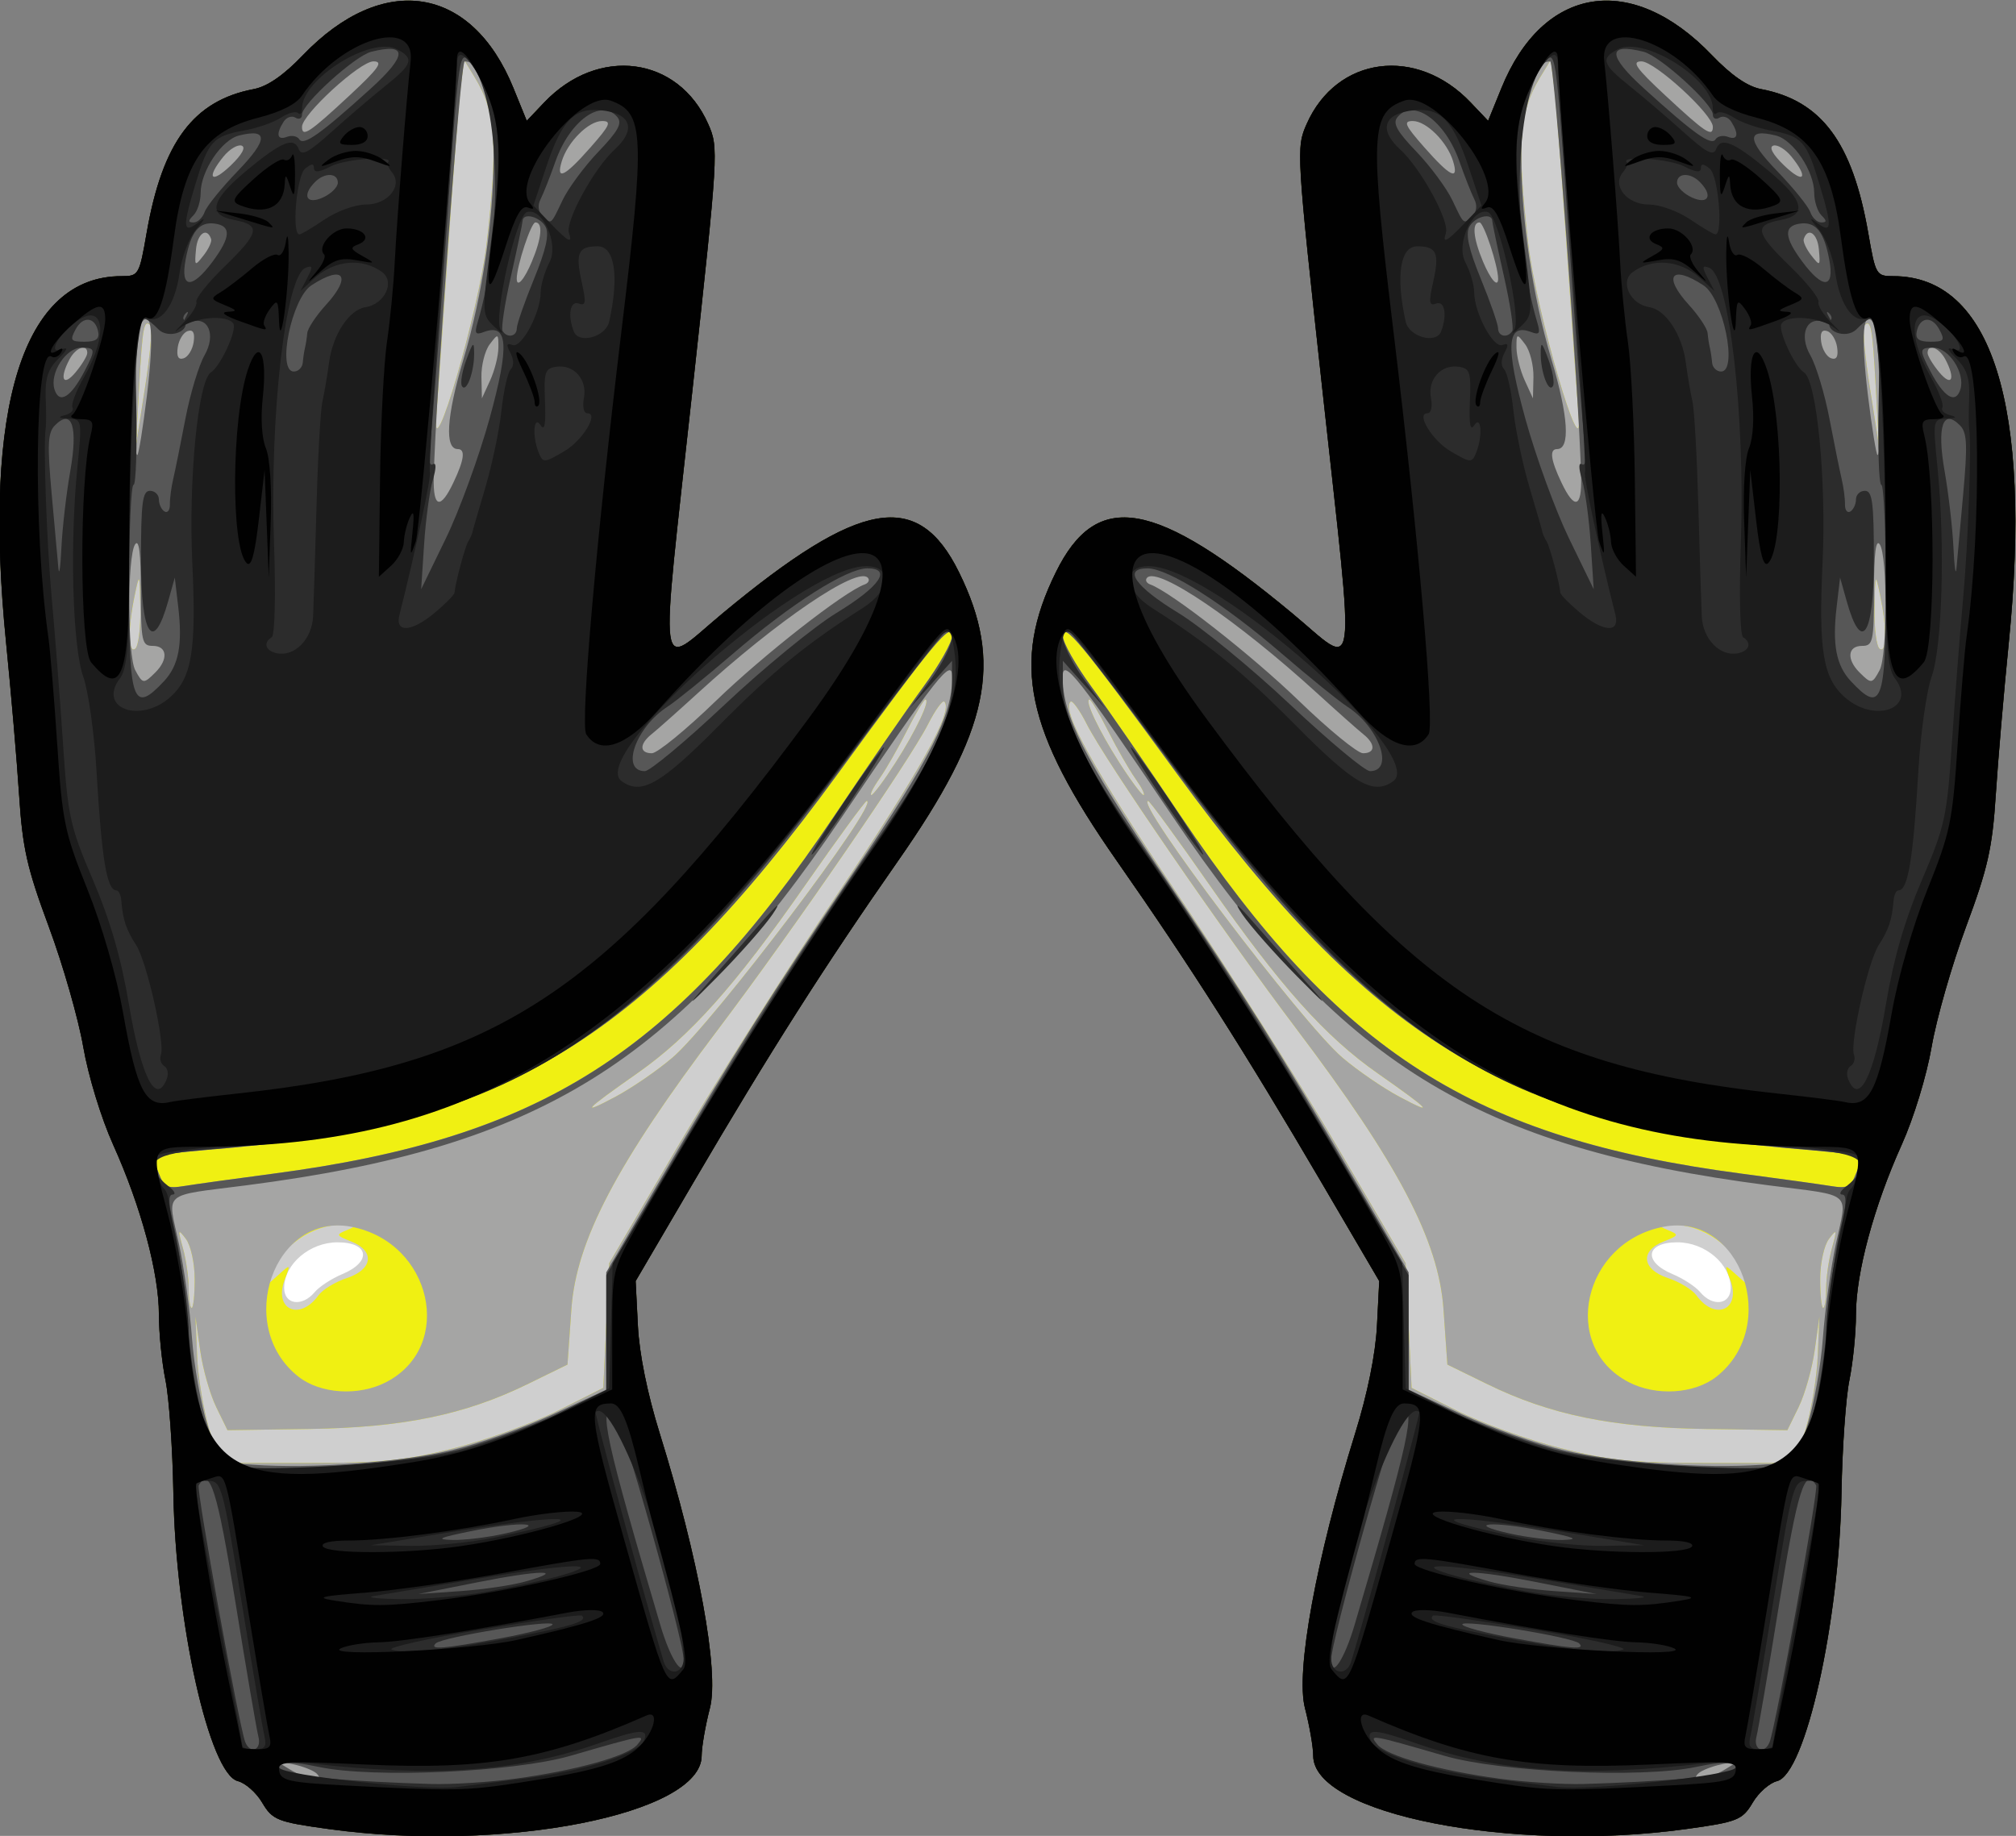 <?xml version="1.0" encoding="UTF-8"?>
<svg width="278.89mm" height="254mm" version="1.1" viewBox="0 0 988.19 900" xmlns="http://www.w3.org/2000/svg">
<rect x="0" y="0" width="988.19" height="900" fill="#808080" stroke="none"/>
<g transform="translate(-1029.8 1561.8)">
<g transform="matrix(2.339 0 0 2.339 -896.78 886.34)">
<path transform="translate(678.91 -1187.8)" d="m215.5 399.65c-6.48 0.054-13.709 5.428-12.87 12.433 0.523 3.318 4.797 4.981 7.365 2.719 3.173-2.824 6.984-4.712 10.463-7.092 2.562-1.481 2.959-5.569 5e-3 -6.857-1.499-0.862-3.243-1.231-4.963-1.203z" fill="#fff"/>
<path d="m892.6-663.31c-10.814-1.486-11.828-1.89-14.008-5.58-1.219-2.064-3.503-4.075-5.075-4.47-5.949-1.493-13.06-33.298-13.512-60.43-0.154-9.281-0.899-19.905-1.655-23.608-0.756-3.703-1.375-9.902-1.375-13.775 0-8.695-3.749-22.603-9.588-35.565-2.519-5.593-5.221-14.437-6.274-20.536-1.017-5.892-4.266-17.222-7.22-25.177-4.564-12.29-5.499-16.436-6.218-27.589-0.466-7.219-1.692-21.562-2.725-31.875-4.978-49.691 3.58-76.875 24.202-76.875 3.582 0 3.713-0.226 5.251-9.062 3.312-19.018 9.802-27.731 22.454-30.142 2.86-0.545 6.243-2.882 10.307-7.121 16.795-17.517 35.371-14.611 44.115 6.902l2.788 6.861 3.641-3.83c11.329-11.917 28.096-9.723 34.387 4.499 2.208 4.993 2.161 5.785-3.354 56.291-6.834 62.581-7.49 57.783 6.335 46.297 28.881-23.993 40.985-26.098 49.588-8.623 9.336 18.964 6.355 33.108-12.737 60.43-15.375 22.003-26.981 40.241-42.953 67.499l-12.085 20.625 0.475 9.375c0.299 5.911 1.985 14.224 4.562 22.5 8.177 26.26 12.513 49.978 10.531 57.617-0.953 3.673-1.732 8.167-1.732 9.987 0 12.243-41.496 20.41-78.125 15.376zm-2.966-112.55c0.944-1.138 3.544-2.833 5.778-3.767 6.234-2.606 5.627-6.665-0.997-6.665-5.834 0-11.19 4.575-11.19 9.557 0 3.525 3.783 4.04 6.409 0.874z" fill="#cfcfcf"/>
<path d="m892.6-663.31c-10.814-1.486-11.828-1.89-14.008-5.58-1.219-2.064-3.503-4.075-5.075-4.47-5.949-1.493-13.06-33.298-13.512-60.43-0.154-9.281-0.899-19.905-1.655-23.608-0.756-3.703-1.375-9.902-1.375-13.775 0-8.695-3.749-22.603-9.588-35.565-2.519-5.593-5.221-14.437-6.274-20.536-1.017-5.892-4.266-17.222-7.22-25.177-4.564-12.29-5.499-16.436-6.218-27.589-0.466-7.219-1.692-21.562-2.725-31.875-4.978-49.691 3.58-76.875 24.202-76.875 3.582 0 3.713-0.226 5.251-9.062 3.312-19.018 9.802-27.731 22.454-30.142 2.86-0.545 6.243-2.882 10.307-7.121 16.795-17.517 35.371-14.611 44.115 6.902l2.788 6.861 3.641-3.83c11.329-11.917 28.096-9.723 34.387 4.499 2.208 4.993 2.161 5.785-3.354 56.291-6.834 62.581-7.49 57.783 6.335 46.297 28.881-23.993 40.985-26.098 49.588-8.623 9.336 18.964 6.355 33.108-12.737 60.43-15.375 22.003-26.981 40.241-42.953 67.499l-12.085 20.625 0.475 9.375c0.299 5.911 1.985 14.224 4.562 22.5 8.177 26.26 12.513 49.978 10.531 57.617-0.953 3.673-1.732 8.167-1.732 9.987 0 12.243-41.496 20.41-78.125 15.376zm26.374-79.855c6.776-1.719 16.551-5.261 21.723-7.872l9.404-4.747 1.25-26.13 14.322-24.375c7.877-13.406 23.003-37.312 33.613-53.125 17.385-25.909 24.231-38.251 22.293-40.189-0.373-0.373-1.918 1.767-3.432 4.755-3.862 7.621-28.479 43.405-43.876 63.78-21.356 28.26-29.842 44.426-30.851 58.768l-0.818 11.636-8.324 4.077c-13.204 6.467-26.163 9.13-45.853 9.421l-17.073 0.252-2.37-4.854c-1.304-2.67-2.814-8.014-3.356-11.875l-0.986-7.021 0.342 8.125c0.188 4.469 1.316 11.359 2.507 15.312l2.166 7.188h18.501c15.616 0 20.422-0.487 30.82-3.125zm-28.557-32.015c0.862-1.193 3.533-2.817 5.938-3.611 5.474-1.807 5.947-5.689 0.934-7.667-3.208-1.266-3.271-1.425-0.938-2.381 2.177-0.892 2.048-1.036-1-1.112-6.085-0.153-13.039 4.663-15.114 10.467-0.854 2.389-0.824 2.389 1.75 0.06 2.61-2.362 2.614-2.358 1.351 0.965-2.374 6.245 3.104 8.783 7.079 3.28zm-25.941-3.371c0-3.349-0.812-7.086-1.835-8.438-1.674-2.213-1.728-2.043-0.625 1.94 0.665 2.402 1.21 6.199 1.21 8.438s0.281 4.071 0.625 4.071 0.625-2.705 0.625-6.011zm100.13-46.449c8.473-7.243 43.695-53.79 40.703-53.79-0.324 0-6.128 7.945-12.897 17.656-14.771 21.19-24.18 31.722-35.273 39.482-10.945 7.657-12.118 8.923-4.514 4.873 3.449-1.837 8.84-5.536 11.98-8.22zm46.784-61.886c4.301-6.724 7.334-13.154 6.205-13.154-0.315 0-2.061 2.953-3.879 6.562s-4.397 8.109-5.731 10c-1.334 1.891-2.098 3.438-1.699 3.438s2.696-3.081 5.105-6.846zm-158.3-32.29c-0.138-7.422-0.186-7.534-1.178-2.739-1.455 7.034-1.422 12.173 0.072 11.25 0.688-0.425 1.185-4.255 1.106-8.511zm72.579-76.489c2.398-20.961 1.931-27.495-2.479-34.748l-2.254-3.706-0.701 5.477c-0.385 3.012-1.563 18.133-2.616 33.602-1.054 15.469-2.194 31.5-2.535 35.625-0.992 12.012 8.965-22.09 10.585-36.25zm-70.432 17.212c-1.395-1.395-1.702 0.241-2.399 12.788l-0.694 12.5 1.924-12.267c1.058-6.747 1.584-12.606 1.17-13.021z" fill="#f0f012"/>
<path d="m892.6-663.31c-10.814-1.486-11.828-1.89-14.008-5.58-1.219-2.064-3.503-4.075-5.075-4.47-5.949-1.493-13.06-33.298-13.512-60.43-0.154-9.281-0.899-19.905-1.655-23.608-0.756-3.703-1.375-9.902-1.375-13.775 0-8.695-3.749-22.603-9.588-35.565-2.519-5.593-5.221-14.437-6.274-20.536-1.017-5.892-4.266-17.222-7.22-25.177-4.564-12.29-5.499-16.436-6.218-27.589-0.466-7.219-1.692-21.562-2.725-31.875-4.978-49.691 3.58-76.875 24.202-76.875 3.582 0 3.713-0.226 5.251-9.062 3.312-19.018 9.802-27.731 22.454-30.142 2.86-0.545 6.243-2.882 10.307-7.121 16.795-17.517 35.371-14.611 44.115 6.902l2.788 6.861 3.641-3.83c11.329-11.917 28.096-9.723 34.387 4.499 2.208 4.993 2.161 5.785-3.354 56.291-6.834 62.581-7.49 57.783 6.335 46.297 28.881-23.993 40.985-26.098 49.588-8.623 9.336 18.964 6.355 33.108-12.737 60.43-15.375 22.003-26.981 40.241-42.953 67.499l-12.085 20.625 0.475 9.375c0.299 5.911 1.985 14.224 4.562 22.5 8.177 26.26 12.513 49.978 10.531 57.617-0.953 3.673-1.732 8.167-1.732 9.987 0 12.243-41.496 20.41-78.125 15.376zm26.374-79.855c6.776-1.719 16.551-5.261 21.723-7.872l9.404-4.747 1.25-26.13 14.322-24.375c7.877-13.406 23.003-37.312 33.613-53.125 17.385-25.909 24.231-38.251 22.293-40.189-0.373-0.373-1.918 1.767-3.432 4.755-3.862 7.621-28.479 43.405-43.876 63.78-21.356 28.26-29.842 44.426-30.851 58.768l-0.818 11.636-8.324 4.077c-13.204 6.467-26.163 9.13-45.853 9.421l-17.073 0.252-2.37-4.854c-1.304-2.67-2.814-8.014-3.356-11.875l-0.986-7.021 0.342 8.125c0.188 4.469 1.316 11.359 2.507 15.312l2.166 7.188h18.501c15.616 0 20.422-0.487 30.82-3.125zm-14.381-13.811c14.516-7.507 9.598-29.381-7.326-32.579-16.164-3.055-24.555 20.779-11.06 31.417 4.611 3.635 12.624 4.141 18.386 1.162zm-40.117-21.575c0-3.349-0.812-7.086-1.835-8.438-1.674-2.213-1.728-2.043-0.625 1.94 0.665 2.402 1.21 6.199 1.21 8.438s0.281 4.071 0.625 4.071 0.625-2.705 0.625-6.011zm16.414-22.12c56.222-7.404 84.243-25.27 117.63-74.994 6.923-10.312 15.315-22.475 18.649-27.028 3.334-4.553 6.038-9.334 6.01-10.625-0.07-3.221-3.743 1.206-23.976 28.903-40.215 55.049-69.434 73.113-126.6 78.267-18.904 1.704-17.274 1.146-15.669 5.368 1.113 2.927 1.798 3.271 5.348 2.69 2.239-0.366 10.614-1.528 18.61-2.581zm83.713-24.33c8.473-7.243 43.695-53.79 40.703-53.79-0.324 0-6.128 7.945-12.897 17.656-14.771 21.19-24.18 31.722-35.273 39.482-10.945 7.657-12.118 8.923-4.514 4.873 3.449-1.837 8.84-5.536 11.98-8.22zm46.784-61.886c4.301-6.724 7.334-13.154 6.205-13.154-0.315 0-2.061 2.953-3.879 6.562s-4.397 8.109-5.731 10c-1.334 1.891-2.098 3.438-1.699 3.438s2.696-3.081 5.105-6.846zm-158.3-32.29c-0.138-7.422-0.186-7.534-1.178-2.739-1.455 7.034-1.422 12.173 0.072 11.25 0.688-0.425 1.185-4.255 1.106-8.511zm72.579-76.489c2.398-20.961 1.931-27.495-2.479-34.748l-2.254-3.706-0.701 5.477c-0.385 3.012-1.563 18.133-2.616 33.602-1.054 15.469-2.194 31.5-2.535 35.625-0.992 12.012 8.965-22.09 10.585-36.25zm-70.432 17.212c-1.395-1.395-1.702 0.241-2.399 12.788l-0.694 12.5 1.924-12.267c1.058-6.747 1.584-12.606 1.17-13.021z" fill="#a5a5a4"/>
<path d="m892.6-663.31c-10.814-1.486-11.828-1.89-14.008-5.58-1.219-2.064-3.503-4.075-5.075-4.47-5.949-1.493-13.06-33.298-13.512-60.43-0.154-9.281-0.899-19.905-1.655-23.608-0.756-3.703-1.375-9.902-1.375-13.775 0-8.695-3.749-22.603-9.588-35.565-2.519-5.593-5.221-14.437-6.274-20.536-1.017-5.892-4.266-17.222-7.22-25.177-4.564-12.29-5.499-16.436-6.218-27.589-0.466-7.219-1.692-21.562-2.725-31.875-4.978-49.691 3.58-76.875 24.202-76.875 3.582 0 3.713-0.226 5.251-9.062 3.312-19.018 9.802-27.731 22.454-30.142 2.86-0.545 6.243-2.882 10.307-7.121 16.795-17.517 35.371-14.611 44.115 6.902l2.788 6.861 3.641-3.83c11.329-11.917 28.096-9.723 34.387 4.499 2.208 4.993 2.161 5.785-3.354 56.291-6.834 62.581-7.49 57.783 6.335 46.297 28.881-23.993 40.985-26.098 49.588-8.623 9.336 18.964 6.355 33.108-12.737 60.43-15.375 22.003-26.981 40.241-42.953 67.499l-12.085 20.625 0.475 9.375c0.299 5.911 1.985 14.224 4.562 22.5 8.177 26.26 12.513 49.978 10.531 57.617-0.953 3.673-1.732 8.167-1.732 9.987 0 12.243-41.496 20.41-78.125 15.376zm-2.562-11.642c-0.653-0.639-2.875-1.515-4.938-1.946l-3.75-0.785 3.125 1.902c3.474 2.115 7.489 2.713 5.562 0.829zm27.973-67.69c5.726-1.319 15.429-4.73 21.562-7.58l11.152-5.181v-24.594l10.78-18.46c16.49-28.238 23.162-38.86 41.218-65.619 16.07-23.816 20.502-32.624 20.502-40.74 0-4.154-3.226-0.058-22.94 29.132-35.042 51.883-63.546 69.536-125.07 77.459-17.857 2.3-16.443 1.074-14.053 12.178 1.081 5.022 2.314 13.912 2.74 19.755 0.426 5.844 1.892 14.114 3.257 18.378l2.482 7.753 7.106 0.494c12.141 0.845 30.396-0.472 41.266-2.976zm-37.122-58.029c56.222-7.404 84.243-25.27 117.63-74.994 6.923-10.312 15.315-22.475 18.649-27.028 3.334-4.553 6.038-9.334 6.01-10.625-0.07-3.221-3.743 1.206-23.976 28.903-40.215 55.049-69.434 73.113-126.6 78.267-18.904 1.704-17.274 1.146-15.669 5.368 1.113 2.927 1.798 3.271 5.348 2.69 2.239-0.366 10.614-1.528 18.61-2.581zm92.839-99.119c9.946-9.62 26.822-22.828 31.151-24.38 0.809-0.29 1.106-0.924 0.658-1.408-2.219-2.402-18.886 8.912-35.603 24.167-4.216 3.848-8.576 7.721-9.688 8.608-2.608 2.08-2.587 4.013 0.044 4.013 1.136 0 7.183-4.95 13.438-11zm-117.47-5.965c2.727-2.727 2.455-5.536-0.536-5.536-2.318 0-2.501-0.84-2.519-11.562-0.013-7.927-0.4-10.973-1.231-9.688-1.623 2.511-1.588 23.282 0.044 26.332 1.564 2.922 1.753 2.942 4.242 0.454zm62.447-39.787c2.265-4.773 2.552-6.999 0.903-6.999-2.79 0-2.375-6.801 1.137-18.624 8.354-28.12 8.524-62.626 0.31-62.626-0.882 0-6.077 69.875-6.482 87.188-0.15 6.411 1.404 6.81 4.132 1.061zm-64.24-18.24c1.554-12.69 1.037-18.668-1.296-14.979-1.092 1.727-1.765 27.465-0.718 27.465 0.266 0 1.173-5.619 2.014-12.486zm73.656-10.014c0.016-3.016-0.048-3.04-1.819-0.699-1.009 1.335-1.79 4.428-1.734 6.875l0.102 4.449 1.717-3.75c0.944-2.062 1.725-5.156 1.734-6.875zm-86.154 1.111c0-2.004-2.384-1.164-3.706 1.306-2.194 4.099-1.376 5.906 1.248 2.756 1.352-1.623 2.458-3.451 2.458-4.062zm22.293-2.286c0.284-1.939-0.117-2.678-1.25-2.304-0.917 0.302-1.856 1.834-2.085 3.404-0.284 1.939 0.117 2.678 1.25 2.304 0.917-0.302 1.856-1.834 2.085-3.404zm70.896-16.91c2.052-4.911 2.335-8.165 0.71-8.165-0.891 0-3.898 9.107-3.898 11.804 0 2.002 1.59 0.187 3.189-3.638zm-67.234-4.677c-0.856-2.569-2.866-1.214-3.17 2.137-0.326 3.586-0.257 3.643 1.579 1.301 1.056-1.347 1.772-2.894 1.591-3.438zm6.387-19.583c-0.842-0.281-2.557 0.757-3.811 2.306-3.678 4.542-2.616 5.829 1.531 1.856 2.366-2.267 3.23-3.845 2.28-4.161zm73.134 0.352c4.091-4.646 4.468-5.507 2.405-5.507-2.837 0-7.213 4.372-8.446 8.438-1.26 4.154 0.594 3.255 6.04-2.93zm-50.562-10.82c6.203-5.768 7.201-7.188 5.055-7.188-2.826 0-14.968 11.129-14.968 13.719 0 2.274 1.525 1.269 9.913-6.532z" fill="#575757"/>
<path d="m892.6-663.31c-10.814-1.486-11.828-1.89-14.008-5.58-1.219-2.064-3.503-4.075-5.075-4.47-5.949-1.493-13.06-33.298-13.512-60.43-0.154-9.281-0.899-19.905-1.655-23.608-0.756-3.703-1.375-9.902-1.375-13.775 0-8.695-3.749-22.603-9.588-35.565-2.519-5.593-5.221-14.437-6.274-20.536-1.017-5.892-4.266-17.222-7.22-25.177-4.564-12.29-5.499-16.436-6.218-27.589-0.466-7.219-1.692-21.562-2.725-31.875-4.978-49.691 3.58-76.875 24.202-76.875 3.582 0 3.713-0.226 5.251-9.062 3.312-19.018 9.802-27.731 22.454-30.142 2.86-0.545 6.243-2.882 10.307-7.121 16.795-17.517 35.371-14.611 44.115 6.902l2.788 6.861 3.641-3.83c11.329-11.917 28.096-9.723 34.387 4.499 2.208 4.993 2.161 5.785-3.354 56.291-6.834 62.581-7.49 57.783 6.335 46.297 28.881-23.993 40.985-26.098 49.588-8.623 9.336 18.964 6.355 33.108-12.737 60.43-15.375 22.003-26.981 40.241-42.953 67.499l-12.085 20.625 0.475 9.375c0.299 5.911 1.985 14.224 4.562 22.5 8.177 26.26 12.513 49.978 10.531 57.617-0.953 3.673-1.732 8.167-1.732 9.987 0 12.243-41.496 20.41-78.125 15.376zm38.972-10.548c12.791-1.724 23.715-4.771 25.694-7.168 1.821-2.205 1.539-2.158-14.041 2.355-11.847 3.432-41.354 4.746-52.665 2.346-7.004-1.486-10.139-1.109-8.07 0.972 0.907 0.912 15.979 2.15 31.582 2.593 4.247 0.121 12.122-0.374 17.5-1.098zm-53.743-8.812c-0.378-1.446-2.541-14.102-4.806-28.125-3.802-23.535-5.361-28.503-7.708-24.558-0.522 0.877 8.438 50.343 9.736 53.75 1.03 2.702 3.514 1.748 2.778-1.067zm89.185-15.808c0.152-3.631-13.446-51.989-14.761-52.493-3.258-1.25-1.636 6.171 9.834 44.993 2.077 7.03 4.774 11.137 4.926 7.5zm-38.477-4.815c6.016-1.104 10.938-2.417 10.938-2.918 0-1.109-23.184 2.662-24.49 3.983-1.368 1.384 1.393 1.167 13.552-1.065zm5.312-11.92c8.749-2.502 2.947-2.411-10 0.157l-12.5 2.479 8.75-0.603c4.812-0.332 11-1.246 13.75-2.033zm-4.124-10.086c9.532-2.17 3.296-2.605-7.126-0.497-6.911 1.398-7.778 1.795-4.124 1.888 2.544 0.065 7.607-0.561 11.25-1.391zm-8.376-17.885c6.188-1.791 15.328-5.213 20.312-7.604l9.062-4.347 0.012-24.282 12.025-20.625c14.975-25.683 30.191-49.7 44.355-70.009 11.64-16.689 16.118-26.007 16.088-33.475l-0.019-4.641-8.897 10 4.467-6.117c4.239-5.805 6.119-11.926 3.087-10.052-0.759 0.469-10.283 12.835-21.165 27.48-45.043 60.622-70.854 76.122-135.32 81.261-10.263 0.818-12.067 3.089-6.148 7.741 1.093 0.859 1.368 1.562 0.612 1.562-0.955 0-0.833 2.198 0.399 7.188 0.976 3.953 2.258 13.094 2.848 20.312 1.278 15.632 4.601 27.296 8.237 28.908 5.307 2.353 37.944 0.2 50.04-3.302zm50.145-96.857c3.374-3.781 8.587-9.688 11.586-13.125 3.582-4.106 4.439-4.75 2.498-1.875-1.625 2.406-6.839 8.312-11.586 13.125-5.962 6.043-6.734 6.623-2.498 1.875zm29.23-38.75c4.16-6.188 7.846-11.25 8.19-11.25 0.344 0-2.779 5.062-6.939 11.25-4.16 6.188-7.846 11.25-8.19 11.25-0.344 0 2.779-5.062 6.939-11.25zm-25.147-20.223c8.162-7.685 18.707-16.326 23.431-19.203 9.063-5.518 11.685-9.324 6.421-9.324-4.298 0-15.966 7.409-28.077 17.829-5.783 4.975-11.977 9.991-13.764 11.146-6.696 4.325-9.942 13.526-4.773 13.526 1.056 0 8.599-6.288 16.761-13.973zm-117.53-4.877c3.071-3.296 3.908-7.636 2.988-15.497l-0.728-6.221-1.392 4.961c-3.117 11.109-5.692 7.183-5.692-8.677 0-12.026 0.316-14.467 1.875-14.467 1.031 0 1.875 0.811 1.875 1.801 0 0.991 0.528 2.128 1.174 2.527 0.646 0.399 1.156-0.271 1.133-1.489s0.292-3.621 0.7-5.34c0.408-1.719 1.556-7.386 2.55-12.593 0.994-5.207 2.799-11.196 4.011-13.308 2.487-4.334 0.748-8.372-2.989-6.938-1.462 0.561-1.716 0.293-0.958-1.012 0.567-0.976 0.612-1.4 0.101-0.942-0.511 0.458-0.742 1.075-0.513 1.37 1.821 2.347-3.093 4.286-5.292 2.088-4.619-4.619-5.065-3.18-4.67 15.086 0.208 9.626-0.043 17.501-0.559 17.5-0.516-1e-3 -0.938 9.842-0.938 21.873 0 23.814 0.897 26.174 7.325 19.275zm68.228-55.062c4.222-15.304 3.887-20.08-1.268-18.102-1.693 0.65-1.927 0.268-1.242-2.031 5.368-18.022 4.754-46.228-1.176-53.99-2.731-3.575-2.626-4.278-5.49 36.784-1.463 20.969-2.946 40.276-3.297 42.904-0.385 2.889-0.163 4.486 0.562 4.038 0.765-0.473 0.765 0.738-1e-3 3.345-0.66 2.248-1.476 8.305-1.814 13.462l-0.613 9.375 5.165-10.625c2.841-5.844 6.97-17.166 9.175-25.161zm-5.797-6.797c-0.372-0.642 0.051-3.136 0.939-5.542 1.393-3.772 1.616-3.944 1.623-1.25 9e-3 3.921-1.661 8.348-2.562 6.792zm-82.08 17.854c1.654-9.402 0.358-13.245-3.235-9.592-1.474 1.499-1.591 4.037-0.661 14.321 0.622 6.875 1.257 13.906 1.412 15.625 0.155 1.719 0.441-0.25 0.636-4.375s1.027-11.316 1.847-15.979zm3.032-21.055c2.321-4.488 2.271-4.841-0.679-4.841-3.268 0-6.73 5.361-5.652 8.755 1.003 3.159 3.459 1.641 6.331-3.914zm45.699-1.716c0.086-1.031 0.297-2.438 0.469-3.125 0.172-0.688 0.383-2.059 0.469-3.048 0.086-0.989 1.844-3.645 3.906-5.904 5.542-6.067 3.714-8.54-3.041-4.114-4.139 2.712-7.273 18.065-3.688 18.065 0.951 0 1.799-0.844 1.885-1.875zm-42.877-6.459c-0.608-3.135-3.181-3.402-4.739-0.492-1.228 2.295-1.023 2.576 1.882 2.576 2.372 0 3.151-0.568 2.857-2.084zm87.728-0.729c4e-3 -0.859 1.62-5.5 3.591-10.312 2.53-6.175 3.25-9.394 2.449-10.938-1.114-2.147-4.766-3.092-4.83-1.25-0.018 0.516-1.107 5.69-2.42 11.499-1.313 5.809-2.11 11.012-1.769 11.562 0.962 1.557 2.97 1.178 2.978-0.561zm-63.757-13.968c3.809-5.135 3.961-7.475 0.516-7.967-3.323-0.475-5.066 1.661-6.168 7.56-1.135 6.075 1.316 6.251 5.652 0.407zm-1.661-10.407c0.418-1.203 3.549-5.073 6.958-8.601 6.355-6.577 6.426-8.979 0.218-7.421-3.632 0.911-8.004 7.473-8.011 12.022-3e-3 1.753-0.68 3.862-1.505 4.688-1.167 1.167-1.158 1.5 0.039 1.5 0.847 0 1.881-0.984 2.3-2.188zm74.989-2.438c1.207-2.544 4.601-7.137 7.541-10.205 4.13-4.31 5.031-5.959 3.96-7.249-3.324-4.005-9.966 0.75-12.967 9.281-1.146 3.258-2.556 6.836-3.134 7.951-0.634 1.224-0.491 2.586 0.361 3.438 1.903 1.903 1.757 2.013 4.238-3.216zm-47.078-3.7c0-2.08-2.743-2.181-4.75-0.174-2.84 2.84-1.841 4.852 1.625 3.273 1.719-0.783 3.125-2.177 3.125-3.098zm6.875-19.705c7.739-7.022 7.787-9.661 0.141-7.742-3.434 0.862-14.516 10.908-14.516 13.158 0 0.831-0.625 1.125-1.39 0.653-0.764-0.472-1.881-0.084-2.481 0.864-1.647 2.601-1.347 3.948 0.706 3.161 1.009-0.387 2.174-0.156 2.588 0.514 0.886 1.434 4.532-1.153 14.952-10.608z" fill="#2c2c2c"/>
<path d="m892.6-663.31c-10.814-1.486-11.828-1.89-14.008-5.58-1.219-2.064-3.503-4.075-5.075-4.47-5.949-1.493-13.06-33.298-13.512-60.43-0.154-9.281-0.899-19.905-1.655-23.608-0.756-3.703-1.375-9.902-1.375-13.775 0-8.695-3.749-22.603-9.588-35.565-2.519-5.593-5.221-14.437-6.274-20.536-1.017-5.892-4.266-17.222-7.22-25.177-4.564-12.29-5.499-16.436-6.218-27.589-0.466-7.219-1.692-21.562-2.725-31.875-4.978-49.691 3.58-76.875 24.202-76.875 3.582 0 3.713-0.226 5.251-9.062 3.312-19.018 9.802-27.731 22.454-30.142 2.86-0.545 6.243-2.882 10.307-7.121 16.795-17.517 35.371-14.611 44.115 6.902l2.788 6.861 3.641-3.83c11.329-11.917 28.096-9.723 34.387 4.499 2.208 4.993 2.161 5.785-3.354 56.291-6.834 62.581-7.49 57.783 6.335 46.297 28.881-23.993 40.985-26.098 49.588-8.623 9.336 18.964 6.355 33.108-12.737 60.43-15.375 22.003-26.981 40.241-42.953 67.499l-12.085 20.625 0.475 9.375c0.299 5.911 1.985 14.224 4.562 22.5 8.177 26.26 12.513 49.978 10.531 57.617-0.953 3.673-1.732 8.167-1.732 9.987 0 12.243-41.496 20.41-78.125 15.376zm40.625-10.543c12.982-1.613 24.368-5.238 25.47-8.109 0.938-2.446-1.074-2.306-9.515 0.661-17.057 5.995-34.837 7.213-60.811 4.166-5.458-0.64-6.621-0.458-6.152 0.965 0.526 1.595 30.962 4.901 37.258 4.047 1.031-0.14 7.219-0.918 13.75-1.73zm-54.142-9c-0.365-1.547-2.518-14.203-4.784-28.125-3.959-24.314-4.234-25.312-6.973-25.312-3.535 0-3.748-2.808 2.149 28.441 2.75 14.574 5 26.793 5 27.154 0 0.36 1.186 0.655 2.635 0.655 2.096 0 2.5-0.576 1.973-2.812zm87.865-16.25c-0.142-15.131-14.528-55.372-18.452-51.612-0.27 0.259 10.303 39.034 14.243 52.237 0.955 3.199 4.239 2.711 4.208-0.625zm-33.9-4.727c11.158-2.209 13.735-3.075 12.572-4.225-0.286-0.283-9.784 1.035-21.106 2.93-11.322 1.895-19.759 3.781-18.75 4.192 2.508 1.021 13.265-0.121 27.284-2.897zm-7.324-9.233c5.156-0.927 11.906-2.39 15-3.251 10.56-2.939 2.471-2.708-16.591 0.474-10.469 1.747-20.441 3.409-22.159 3.693-1.719 0.284 0.812 0.573 5.625 0.643 4.812 0.07 12.969-0.632 18.125-1.559zm1.991-11.416c22.881-4.726 15.164-5.169-11.991-0.688l-14.375 2.372 8.49 0.127c4.67 0.07 12.714-0.745 17.876-1.811zm-7.686-17.974c5.461-1.435 14.742-4.995 20.625-7.911l10.696-5.302 0.719-26.198 18.767-31.276c10.322-17.202 24.644-39.714 31.828-50.026 18.296-26.265 22.743-36.42 20.906-47.737-0.968-5.965-0.731-6.194-18.482 17.913-46.506 63.159-71.642 80.289-125.61 85.602-25.855 2.545-24.084 2.096-23.138 5.866 0.46 1.832 1.213 3.619 1.675 3.969 0.461 0.351 0.91 1.481 0.998 2.513 0.087 1.031 1.072 6.211 2.188 11.51 1.116 5.299 2.028 12.825 2.028 16.725 0 9.151 4.67 26.437 7.368 27.275 5.301 1.645 39.823-0.395 49.436-2.921zm-61.368-78.173c0.387-1.009 0.128-2.191-0.576-2.626s-1.015-1.484-0.69-2.33c0.92-2.397-2.973-19.627-5.204-23.032-2.044-3.12-2.797-5.371-3.088-9.239-0.09-1.203-0.546-2.188-1.011-2.188-2.022 0-3.099-6.43-4.188-25-0.464-7.906-1.715-16.813-2.78-19.792-2.232-6.244-2.844-27.594-1.251-43.645 1.014-10.222 0.998-10.314-1.875-10.458-2.142-0.107-2.324-0.295-0.696-0.72 1.212-0.316 1.916-1.039 1.565-1.607-0.351-0.568 0.761-3.478 2.47-6.468 5.101-8.924 4.189-15.659-1.575-11.622-3.789 2.654-6.191 7.079-3.225 5.941 1.538-0.59 1.349-0.042-0.685 1.992-2.109 2.109-2.755 4.103-2.601 8.03 0.113 2.873 0.114 5.786 4e-3 6.474-0.54 3.352 0.194 23.957 1.274 35.781 0.667 7.304 1.714 20.817 2.328 30.027 1.041 15.636 1.459 17.552 6.308 28.901 3.592 8.408 5.908 16.41 7.514 25.959 2.589 15.4 5.719 21.524 7.984 15.623zm115.92-74.194c10.98-11.089 18.108-16.91 29.898-24.412 6.077-3.867 6.263-9.02 0.317-8.751-13.825 0.626-58.052 39.768-50.873 45.024 4.155 3.041 8.203 0.717 20.657-11.861zm-115.13-5.823c4.441-4.019 5.382-9.839 4.528-28.001-0.819-17.422 1.205-38.228 3.888-39.959 2.032-1.31 5.529-8.901 4.712-10.225-1.233-1.995-8.372-1.374-11.207 0.974-1.452 1.203-1.173 0.744 0.621-1.021s3.069-3.786 2.834-4.492c-0.235-0.706 2.402-4.029 5.861-7.384 7.416-7.194 7.737-8.74 2.04-9.809-5.685-1.066-4.846-4.184 2.834-10.528 7.113-5.876 9.714-6.931 10.706-4.346 0.592 1.544 2.007 0.813 6.809-3.516 3.334-3.006 8.387-7.325 11.231-9.598 5.856-4.682 6.239-5.831 2.596-7.781-5.357-2.867-19.927 6.181-19.927 12.374 0 1.007-0.377 1.455-0.838 0.994-0.461-0.461-2.066-0.033-3.567 0.951-1.501 0.984-4.921 2.184-7.6 2.667-6.741 1.216-7.618 2.189-10.432 11.57-2.686 8.953-2.544 10.238 0.844 7.636 1.411-1.084 1.234-0.58-0.488 1.384-1.548 1.766-3.087 5.762-3.598 9.337-0.991 6.944-4.038 10.957-7.043 9.276-2.029-1.136-3.466 22.073-3.565 57.599-0.033 11.75-0.499 16.227-1.879 18.051-4.771 6.308 4.297 9.586 10.64 3.846zm29.842-16.864c0.111-2.425 0.433-12.846 0.717-23.159 0.283-10.312 0.84-20.156 1.237-21.875 0.397-1.719 1.02-5.375 1.385-8.125 0.778-5.867 4.219-11.099 7.638-11.614 4.014-0.605 6.258-5.333 3.49-7.356-4.168-3.047-9.956-2.529-14.142 1.266l-2.982 2.704 1.449-2.784c1.197-2.301 1.135-2.664-0.359-2.091-4.2 1.612-7.559 30.85-6.626 57.68 0.381 10.965 0.177 19.355-0.481 19.761-1.846 1.141-1.316 2.839 1.044 3.344 3.744 0.801 7.409-2.922 7.63-7.751zm25.627-0.841c2.162-1.819 3.962-3.647 4.001-4.062 0.204-2.185 2.202-9.674 2.87-10.755 0.424-0.688 0.816-1.531 0.87-1.875 0.054-0.344 1.271-4.562 2.704-9.375 1.433-4.812 2.965-12.117 3.404-16.233 0.439-4.116 1.314-7.999 1.944-8.629 0.694-0.694 0.665-2.044-0.075-3.426-0.922-1.722-0.816-2.125 0.434-1.646 1.898 0.728 5.899-6.748 5.911-11.046 4e-3 -1.524 0.845-4.375 1.868-6.337 2-3.835-1.516-11.553-4.77-10.468-2.28 0.76-7.103 22.434-5.488 24.66 0.748 1.031 0.166 0.75-1.294-0.625-2.611-2.459-2.626-2.725-0.905-16.25 2.564-20.148 2.336-26.363-1.249-34.062-2.848-6.116-5.666-8.6-5.674-5-2e-3 0.859-1.392 20.345-3.089 43.302s-2.875 42.082-2.617 42.5c0.383 0.62-3.117 17.008-6.368 29.823-1 3.942 2.525 3.71 7.522-0.495zm27.069-33.774c3.792-2.24 7.245-7.918 4.814-7.918-0.794 0-1.113-1.342-0.758-3.196 0.742-3.882-2.086-7.087-5.788-6.559-2.382 0.34-2.627 1.089-2.37 7.254 0.199 4.788-0.079 6.306-0.918 5-1.421-2.212-1.798 2.098-0.484 5.523 0.943 2.458 1.174 2.454 5.504-0.104zm9.354-27.129c2.121-9.569 1.168-15.789-2.419-15.789-4.094 0-4.711 1.389-3.336 7.511 0.957 4.258 0.851 5.051-0.601 4.494-1.828-0.701-2.397 2.388-1.075 5.833 1.044 2.72 6.72 1.155 7.43-2.048zm-8.43-18.601c-0.811-2.433 5.262-13.533 9.545-17.445 4.674-4.269 3.488-7.636-2.913-8.268-5.539-0.547-8.176 2.204-11.402 11.898l-2.689 8.082 3.495 3.648c3.815 3.982 4.763 4.481 3.965 2.086zm-51.206-2.813c2.561-1.74 6.389-3.125 8.64-3.125 4.628 0 7.818-3.936 5.476-6.757-0.729-0.879-1.101-1.827-0.826-2.108 1.427-1.456-8.943-0.723-11.978 0.847-2.437 1.26-3.544 1.384-3.544 0.397 0-1.026-0.534-0.992-1.875 0.121-1.776 1.474-2.833 13.75-1.184 13.75 0.38 0 2.761-1.406 5.29-3.125z" fill="#1c1c1c"/>
<path d="m892.6-663.31c-10.814-1.486-11.828-1.89-14.008-5.58-1.219-2.064-3.503-4.075-5.075-4.47-5.949-1.493-13.06-33.298-13.512-60.43-0.154-9.281-0.899-19.905-1.655-23.608-0.756-3.703-1.375-9.902-1.375-13.775 0-8.695-3.749-22.603-9.588-35.565-2.519-5.593-5.221-14.437-6.274-20.536-1.017-5.892-4.266-17.222-7.22-25.177-4.564-12.29-5.499-16.436-6.218-27.589-0.466-7.219-1.692-21.562-2.725-31.875-4.978-49.691 3.58-76.875 24.202-76.875 3.582 0 3.713-0.226 5.251-9.062 3.312-19.018 9.802-27.731 22.454-30.142 2.86-0.545 6.243-2.882 10.307-7.121 16.795-17.517 35.371-14.611 44.115 6.902l2.788 6.861 3.641-3.83c11.329-11.917 28.096-9.723 34.387 4.499 2.208 4.993 2.161 5.785-3.354 56.291-6.834 62.581-7.49 57.783 6.335 46.297 28.881-23.993 40.985-26.098 49.588-8.623 9.336 18.964 6.355 33.108-12.737 60.43-15.375 22.003-26.981 40.241-42.953 67.499l-12.085 20.625 0.475 9.375c0.299 5.911 1.985 14.224 4.562 22.5 8.177 26.26 12.513 49.978 10.531 57.617-0.953 3.673-1.732 8.167-1.732 9.987 0 12.243-41.496 20.41-78.125 15.376zm40-9.742c15.796-2.41 21.708-4.207 25.144-7.644 3.134-3.134 4.124-7.616 1.419-6.424-20.928 9.216-33.576 11.426-58.855 10.283-17.444-0.789-18.517-0.705-18.112 1.417 0.372 1.948 2.216 2.349 13.542 2.948 22.917 1.211 25.383 1.172 36.862-0.579zm-52.467-9.801c-0.352-1.547-2.335-13.219-4.408-25.938-5.022-30.821-4.529-29.062-7.854-28.041-1.524 0.468-2.911 0.968-3.082 1.111-0.594 0.497 3.429 25.144 6.538 40.055 1.72 8.25 3.132 15.141 3.138 15.312 5e-3 0.172 1.427 0.312 3.159 0.312 2.622 0 3.042-0.471 2.509-2.812zm86.692-13.882c1.299-1.565 0.047-7.524-6.736-32.055-0.285-1.031-1.385-5.531-2.445-10-2.434-10.266-3.947-13.755-5.954-13.731-4.94 0.059-4.775 1.741 2.824 28.661 8.913 31.576 8.809 31.346 12.312 27.126zm-34.823-6.223c14.554-3.271 19.067-4.738 17.944-5.834-0.608-0.593-3.88-0.54-7.346 0.12-20.067 3.821-34.843 6.142-39.59 6.219-2.975 0.048-6.535 0.614-7.91 1.258-3.955 1.85 27.515 0.347 36.903-1.763zm-16.245-8.357c13.905-1.673 33.717-6.126 33.717-7.578 0-1.674-2.034-1.478-20.918 2.009-9.4 1.736-22.18 3.551-28.399 4.033-9.432 0.731-10.478 1.007-6.308 1.666 7.88 1.245 10.618 1.228 21.908-0.13zm4.342-11.282c13.76-1.976 29.852-6.714 24.532-7.222-2.32-0.222-8.226 0.46-13.125 1.514-11.784 2.537-26.977 4.514-34.696 4.514-3.837 0-5.936 0.48-5.461 1.25 0.99 1.602 17.427 1.57 28.75-0.056zm-10.625-17.495c10.934-1.726 18.537-4.199 31.562-10.268l10.938-5.096v-12.485c0-12.055 0.158-12.769 4.597-20.73 13.965-25.049 35.249-59.052 50.587-80.817 14.056-19.944 20.406-37.517 16.012-44.303-1.469-2.268-0.692-3.173-21.454 25-45.349 61.537-79.874 82.443-136.23 82.493-10.462 9e-3 -10.4-0.121-6.663 13.953 1.706 6.424 3.65 17.867 4.322 25.429 2.57 28.939 9.074 32.704 46.33 26.824zm-36.056-77.38c53.996-5.831 77.268-21.094 119.59-78.438 33.583-45.498 8.383-46.795-31.673-1.63-6.547 7.382-12.036 9.146-14.805 4.757-1.285-2.037 2.083-40.658 7.337-84.132 5.048-41.772 4.848-46.166-2.217-48.651-6.357-2.236-21.088 16.444-16.925 21.461 1.014 1.221 0.903 1.452-0.448 0.933-1.32-0.506-2.552 1.662-4.657 8.2-3.621 11.242-4.365 10.502-2.71-2.697 2.059-16.425 1.672-23.412-1.701-30.655-3.247-6.973-5.72-9.478-5.777-5.852-0.17 10.768-7.626 98.114-8.623 101.01-1.17 3.402-1.234 3.227-0.695-1.875 0.429-4.06 0.273-4.93-0.563-3.125-0.637 1.375-1.197 3.678-1.246 5.119-0.048 1.44-1.245 3.666-2.66 4.946l-2.572 2.328 0.247-20.571c0.136-11.314 0.791-24.228 1.456-28.696 0.665-4.469 1.401-12.062 1.636-16.875 0.409-8.391 2.551-35.419 3.313-41.821 1.15-9.65-14.827-4.661-22.759 7.107-1.22 1.81-4.454 3.441-9.257 4.668-11.051 2.824-15.469 9.13-17.581 25.096-1.722 13.022-3.416 18.028-5.688 16.812-2.414-1.292-3.711 17.514-3.72 53.931-5e-3 21.538-1.808 25.678-7.954 18.269-2.383-2.873-2.473-38.119-0.121-47.499 0.758-3.022 0.504-3.44-2.096-3.457-1.627-0.011-2.385-0.432-1.685-0.938 1.671-1.205 6.88-16.369 6.864-19.981-0.017-3.788-1.594-3.543-6.844 1.067-4.125 3.622-6.198 7.368-2.975 5.376 0.901-0.557 1.103-0.342 0.539 0.572-0.497 0.805-1.402 1.156-2.01 0.78-3.462-2.14-3.868 36.063-0.625 58.853 0.385 2.703 1.221 12.794 1.858 22.425 1.076 16.261 1.527 18.43 6.332 30.407 3.057 7.62 6.108 18.176 7.457 25.802 2.94 16.621 4.746 20.001 10.006 18.731 1.031-0.249 7.306-1.039 13.944-1.756zm6.141-119.44-0.434-11.25-1.212 10.426c-0.865 7.437-1.597 10.041-2.556 9.082-3.355-3.355-3.166-30.326 0.284-40.595 2.295-6.832 4.112-3.427 3.109 5.829-0.478 4.416-0.227 8.588 0.645 10.692 0.847 2.045 1.26 8.259 1.014 15.258l-0.416 11.808-0.434-11.25zm56.165-25.477c0-0.835-1.095-3.786-2.434-6.557-1.598-3.307-1.834-4.54-0.689-3.59 2.067 1.715 4.949 9.839 3.873 10.915-0.412 0.412-0.75 0.066-0.75-0.769zm-53.574-16.949c-0.163-4.563-0.306-4.748-1.94-2.514-0.97 1.327-1.5 2.841-1.176 3.364 0.766 1.24 0.678 1.224-5.185-0.888-3.095-1.115-4.047-1.852-2.5-1.935 2.162-0.116 2.078-0.309-0.625-1.425-2.972-1.228-3.008-1.362-0.745-2.733 1.309-0.793 4.246-3.032 6.525-4.976 2.28-1.944 4.686-3.2 5.347-2.791 0.661 0.409 1.437-0.813 1.725-2.716 0.318-2.102 0.548-1.251 0.586 2.166 0.091 8.031-1.766 21.36-2.013 14.449zm7.846-10.394c1.309-1.551 2.027-3.172 1.597-3.602-1.568-1.568 1.798-5.453 4.726-5.453 3.691 0 5.336 2.221 2.462 3.324-1.81 0.695-1.691 1.036 0.858 2.463 2.837 1.589 2.789 1.625-1.157 0.893-3.246-0.602-4.831-0.134-7.491 2.216-3.162 2.792-3.224 2.802-0.995 0.159zm-15.522-11.037-5.625-1.737 4.892 0.564c2.691 0.31 5.475 1.147 6.188 1.859 1.511 1.511 1.767 1.543-5.455-0.687zm-0.433-2.852c-2.028-0.798-1.681-1.475 2.863-5.58 2.844-2.569 5.662-4.368 6.263-3.996 0.601 0.371 1.377-0.031 1.726-0.895 0.348-0.864 0.621 0.961 0.607 4.055-0.021 4.605-0.207 5.058-1.027 2.5-0.858-2.679-1.019-2.759-1.125-0.562-0.234 4.821-3.925 6.597-9.307 4.479zm18.484-9.579c1.335-1.011 3.899-1.837 5.699-1.837s4.364 0.827 5.699 1.837c2.194 1.661 2.037 1.695-1.636 0.351-3.139-1.149-4.986-1.149-8.125 0-3.673 1.344-3.83 1.31-1.636-0.351zm3.199-4.962c0.856-1.031 2.331-1.875 3.278-1.875 0.947 0 1.722 0.844 1.722 1.875 0 1.19-1.198 1.875-3.278 1.875-2.772 0-3.038-0.289-1.722-1.875z" fill="#010101"/>
<g transform="matrix(-1 0 0 1 2069.6 0)">
<path transform="translate(678.91 -1187.8)" d="m215.5 399.65c-6.48 0.054-13.709 5.428-12.87 12.433 0.523 3.318 4.797 4.981 7.365 2.719 3.173-2.824 6.984-4.712 10.463-7.092 2.562-1.481 2.959-5.569 5e-3 -6.857-1.499-0.862-3.243-1.231-4.963-1.203z" fill="#fff"/>
<path d="m892.6-663.31c-10.814-1.486-11.828-1.89-14.008-5.58-1.219-2.064-3.503-4.075-5.075-4.47-5.949-1.493-13.06-33.298-13.512-60.43-0.154-9.281-0.899-19.905-1.655-23.608-0.756-3.703-1.375-9.902-1.375-13.775 0-8.695-3.749-22.603-9.588-35.565-2.519-5.593-5.221-14.437-6.274-20.536-1.017-5.892-4.266-17.222-7.22-25.177-4.564-12.29-5.499-16.436-6.218-27.589-0.466-7.219-1.692-21.562-2.725-31.875-4.978-49.691 3.58-76.875 24.202-76.875 3.582 0 3.713-0.226 5.251-9.062 3.312-19.018 9.802-27.731 22.454-30.142 2.86-0.545 6.243-2.882 10.307-7.121 16.795-17.517 35.371-14.611 44.115 6.902l2.788 6.861 3.641-3.83c11.329-11.917 28.096-9.723 34.387 4.499 2.208 4.993 2.161 5.785-3.354 56.291-6.834 62.581-7.49 57.783 6.335 46.297 28.881-23.993 40.985-26.098 49.588-8.623 9.336 18.964 6.355 33.108-12.737 60.43-15.375 22.003-26.981 40.241-42.953 67.499l-12.085 20.625 0.475 9.375c0.299 5.911 1.985 14.224 4.562 22.5 8.177 26.26 12.513 49.978 10.531 57.617-0.953 3.673-1.732 8.167-1.732 9.987 0 12.243-41.496 20.41-78.125 15.376zm-2.966-112.55c0.944-1.138 3.544-2.833 5.778-3.767 6.234-2.606 5.627-6.665-0.997-6.665-5.834 0-11.19 4.575-11.19 9.557 0 3.525 3.783 4.04 6.409 0.874z" fill="#cfcfcf"/>
<path d="m892.6-663.31c-10.814-1.486-11.828-1.89-14.008-5.58-1.219-2.064-3.503-4.075-5.075-4.47-5.949-1.493-13.06-33.298-13.512-60.43-0.154-9.281-0.899-19.905-1.655-23.608-0.756-3.703-1.375-9.902-1.375-13.775 0-8.695-3.749-22.603-9.588-35.565-2.519-5.593-5.221-14.437-6.274-20.536-1.017-5.892-4.266-17.222-7.22-25.177-4.564-12.29-5.499-16.436-6.218-27.589-0.466-7.219-1.692-21.562-2.725-31.875-4.978-49.691 3.58-76.875 24.202-76.875 3.582 0 3.713-0.226 5.251-9.062 3.312-19.018 9.802-27.731 22.454-30.142 2.86-0.545 6.243-2.882 10.307-7.121 16.795-17.517 35.371-14.611 44.115 6.902l2.788 6.861 3.641-3.83c11.329-11.917 28.096-9.723 34.387 4.499 2.208 4.993 2.161 5.785-3.354 56.291-6.834 62.581-7.49 57.783 6.335 46.297 28.881-23.993 40.985-26.098 49.588-8.623 9.336 18.964 6.355 33.108-12.737 60.43-15.375 22.003-26.981 40.241-42.953 67.499l-12.085 20.625 0.475 9.375c0.299 5.911 1.985 14.224 4.562 22.5 8.177 26.26 12.513 49.978 10.531 57.617-0.953 3.673-1.732 8.167-1.732 9.987 0 12.243-41.496 20.41-78.125 15.376zm26.374-79.855c6.776-1.719 16.551-5.261 21.723-7.872l9.404-4.747 1.25-26.13 14.322-24.375c7.877-13.406 23.003-37.312 33.613-53.125 17.385-25.909 24.231-38.251 22.293-40.189-0.373-0.373-1.918 1.767-3.432 4.755-3.862 7.621-28.479 43.405-43.876 63.78-21.356 28.26-29.842 44.426-30.851 58.768l-0.818 11.636-8.324 4.077c-13.204 6.467-26.163 9.13-45.853 9.421l-17.073 0.252-2.37-4.854c-1.304-2.67-2.814-8.014-3.356-11.875l-0.986-7.021 0.342 8.125c0.188 4.469 1.316 11.359 2.507 15.312l2.166 7.188h18.501c15.616 0 20.422-0.487 30.82-3.125zm-28.557-32.015c0.862-1.193 3.533-2.817 5.938-3.611 5.474-1.807 5.947-5.689 0.934-7.667-3.208-1.266-3.271-1.425-0.938-2.381 2.177-0.892 2.048-1.036-1-1.112-6.085-0.153-13.039 4.663-15.114 10.467-0.854 2.389-0.824 2.389 1.75 0.06 2.61-2.362 2.614-2.358 1.351 0.965-2.374 6.245 3.104 8.783 7.079 3.28zm-25.941-3.371c0-3.349-0.812-7.086-1.835-8.438-1.674-2.213-1.728-2.043-0.625 1.94 0.665 2.402 1.21 6.199 1.21 8.438s0.281 4.071 0.625 4.071 0.625-2.705 0.625-6.011zm100.13-46.449c8.473-7.243 43.695-53.79 40.703-53.79-0.324 0-6.128 7.945-12.897 17.656-14.771 21.19-24.18 31.722-35.273 39.482-10.945 7.657-12.118 8.923-4.514 4.873 3.449-1.837 8.84-5.536 11.98-8.22zm46.784-61.886c4.301-6.724 7.334-13.154 6.205-13.154-0.315 0-2.061 2.953-3.879 6.562s-4.397 8.109-5.731 10c-1.334 1.891-2.098 3.438-1.699 3.438s2.696-3.081 5.105-6.846zm-158.3-32.29c-0.138-7.422-0.186-7.534-1.178-2.739-1.455 7.034-1.422 12.173 0.072 11.25 0.688-0.425 1.185-4.255 1.106-8.511zm72.579-76.489c2.398-20.961 1.931-27.495-2.479-34.748l-2.254-3.706-0.701 5.477c-0.385 3.012-1.563 18.133-2.616 33.602-1.054 15.469-2.194 31.5-2.535 35.625-0.992 12.012 8.965-22.09 10.585-36.25zm-70.432 17.212c-1.395-1.395-1.702 0.241-2.399 12.788l-0.694 12.5 1.924-12.267c1.058-6.747 1.584-12.606 1.17-13.021z" fill="#f0f012"/>
<path d="m892.6-663.31c-10.814-1.486-11.828-1.89-14.008-5.58-1.219-2.064-3.503-4.075-5.075-4.47-5.949-1.493-13.06-33.298-13.512-60.43-0.154-9.281-0.899-19.905-1.655-23.608-0.756-3.703-1.375-9.902-1.375-13.775 0-8.695-3.749-22.603-9.588-35.565-2.519-5.593-5.221-14.437-6.274-20.536-1.017-5.892-4.266-17.222-7.22-25.177-4.564-12.29-5.499-16.436-6.218-27.589-0.466-7.219-1.692-21.562-2.725-31.875-4.978-49.691 3.58-76.875 24.202-76.875 3.582 0 3.713-0.226 5.251-9.062 3.312-19.018 9.802-27.731 22.454-30.142 2.86-0.545 6.243-2.882 10.307-7.121 16.795-17.517 35.371-14.611 44.115 6.902l2.788 6.861 3.641-3.83c11.329-11.917 28.096-9.723 34.387 4.499 2.208 4.993 2.161 5.785-3.354 56.291-6.834 62.581-7.49 57.783 6.335 46.297 28.881-23.993 40.985-26.098 49.588-8.623 9.336 18.964 6.355 33.108-12.737 60.43-15.375 22.003-26.981 40.241-42.953 67.499l-12.085 20.625 0.475 9.375c0.299 5.911 1.985 14.224 4.562 22.5 8.177 26.26 12.513 49.978 10.531 57.617-0.953 3.673-1.732 8.167-1.732 9.987 0 12.243-41.496 20.41-78.125 15.376zm26.374-79.855c6.776-1.719 16.551-5.261 21.723-7.872l9.404-4.747 1.25-26.13 14.322-24.375c7.877-13.406 23.003-37.312 33.613-53.125 17.385-25.909 24.231-38.251 22.293-40.189-0.373-0.373-1.918 1.767-3.432 4.755-3.862 7.621-28.479 43.405-43.876 63.78-21.356 28.26-29.842 44.426-30.851 58.768l-0.818 11.636-8.324 4.077c-13.204 6.467-26.163 9.13-45.853 9.421l-17.073 0.252-2.37-4.854c-1.304-2.67-2.814-8.014-3.356-11.875l-0.986-7.021 0.342 8.125c0.188 4.469 1.316 11.359 2.507 15.312l2.166 7.188h18.501c15.616 0 20.422-0.487 30.82-3.125zm-14.381-13.811c14.516-7.507 9.598-29.381-7.326-32.579-16.164-3.055-24.555 20.779-11.06 31.417 4.611 3.635 12.624 4.141 18.386 1.162zm-40.117-21.575c0-3.349-0.812-7.086-1.835-8.438-1.674-2.213-1.728-2.043-0.625 1.94 0.665 2.402 1.21 6.199 1.21 8.438s0.281 4.071 0.625 4.071 0.625-2.705 0.625-6.011zm16.414-22.12c56.222-7.404 84.243-25.27 117.63-74.994 6.923-10.312 15.315-22.475 18.649-27.028 3.334-4.553 6.038-9.334 6.01-10.625-0.07-3.221-3.743 1.206-23.976 28.903-40.215 55.049-69.434 73.113-126.6 78.267-18.904 1.704-17.274 1.146-15.669 5.368 1.113 2.927 1.798 3.271 5.348 2.69 2.239-0.366 10.614-1.528 18.61-2.581zm83.713-24.33c8.473-7.243 43.695-53.79 40.703-53.79-0.324 0-6.128 7.945-12.897 17.656-14.771 21.19-24.18 31.722-35.273 39.482-10.945 7.657-12.118 8.923-4.514 4.873 3.449-1.837 8.84-5.536 11.98-8.22zm46.784-61.886c4.301-6.724 7.334-13.154 6.205-13.154-0.315 0-2.061 2.953-3.879 6.562s-4.397 8.109-5.731 10c-1.334 1.891-2.098 3.438-1.699 3.438s2.696-3.081 5.105-6.846zm-158.3-32.29c-0.138-7.422-0.186-7.534-1.178-2.739-1.455 7.034-1.422 12.173 0.072 11.25 0.688-0.425 1.185-4.255 1.106-8.511zm72.579-76.489c2.398-20.961 1.931-27.495-2.479-34.748l-2.254-3.706-0.701 5.477c-0.385 3.012-1.563 18.133-2.616 33.602-1.054 15.469-2.194 31.5-2.535 35.625-0.992 12.012 8.965-22.09 10.585-36.25zm-70.432 17.212c-1.395-1.395-1.702 0.241-2.399 12.788l-0.694 12.5 1.924-12.267c1.058-6.747 1.584-12.606 1.17-13.021z" fill="#a5a5a4"/>
<path d="m892.6-663.31c-10.814-1.486-11.828-1.89-14.008-5.58-1.219-2.064-3.503-4.075-5.075-4.47-5.949-1.493-13.06-33.298-13.512-60.43-0.154-9.281-0.899-19.905-1.655-23.608-0.756-3.703-1.375-9.902-1.375-13.775 0-8.695-3.749-22.603-9.588-35.565-2.519-5.593-5.221-14.437-6.274-20.536-1.017-5.892-4.266-17.222-7.22-25.177-4.564-12.29-5.499-16.436-6.218-27.589-0.466-7.219-1.692-21.562-2.725-31.875-4.978-49.691 3.58-76.875 24.202-76.875 3.582 0 3.713-0.226 5.251-9.062 3.312-19.018 9.802-27.731 22.454-30.142 2.86-0.545 6.243-2.882 10.307-7.121 16.795-17.517 35.371-14.611 44.115 6.902l2.788 6.861 3.641-3.83c11.329-11.917 28.096-9.723 34.387 4.499 2.208 4.993 2.161 5.785-3.354 56.291-6.834 62.581-7.49 57.783 6.335 46.297 28.881-23.993 40.985-26.098 49.588-8.623 9.336 18.964 6.355 33.108-12.737 60.43-15.375 22.003-26.981 40.241-42.953 67.499l-12.085 20.625 0.475 9.375c0.299 5.911 1.985 14.224 4.562 22.5 8.177 26.26 12.513 49.978 10.531 57.617-0.953 3.673-1.732 8.167-1.732 9.987 0 12.243-41.496 20.41-78.125 15.376zm-2.562-11.642c-0.653-0.639-2.875-1.515-4.938-1.946l-3.75-0.785 3.125 1.902c3.474 2.115 7.489 2.713 5.562 0.829zm27.973-67.69c5.726-1.319 15.429-4.73 21.562-7.58l11.152-5.181v-24.594l10.78-18.46c16.49-28.238 23.162-38.86 41.218-65.619 16.07-23.816 20.502-32.624 20.502-40.74 0-4.154-3.226-0.058-22.94 29.132-35.042 51.883-63.546 69.536-125.07 77.459-17.857 2.3-16.443 1.074-14.053 12.178 1.081 5.022 2.314 13.912 2.74 19.755 0.426 5.844 1.892 14.114 3.257 18.378l2.482 7.753 7.106 0.494c12.141 0.845 30.396-0.472 41.266-2.976zm-37.122-58.029c56.222-7.404 84.243-25.27 117.63-74.994 6.923-10.312 15.315-22.475 18.649-27.028 3.334-4.553 6.038-9.334 6.01-10.625-0.07-3.221-3.743 1.206-23.976 28.903-40.215 55.049-69.434 73.113-126.6 78.267-18.904 1.704-17.274 1.146-15.669 5.368 1.113 2.927 1.798 3.271 5.348 2.69 2.239-0.366 10.614-1.528 18.61-2.581zm92.839-99.119c9.946-9.62 26.822-22.828 31.151-24.38 0.809-0.29 1.106-0.924 0.658-1.408-2.219-2.402-18.886 8.912-35.603 24.167-4.216 3.848-8.576 7.721-9.688 8.608-2.608 2.08-2.587 4.013 0.044 4.013 1.136 0 7.183-4.95 13.438-11zm-117.47-5.965c2.727-2.727 2.455-5.536-0.536-5.536-2.318 0-2.501-0.84-2.519-11.562-0.013-7.927-0.4-10.973-1.231-9.688-1.623 2.511-1.588 23.282 0.044 26.332 1.564 2.922 1.753 2.942 4.242 0.454zm62.447-39.787c2.265-4.773 2.552-6.999 0.903-6.999-2.79 0-2.375-6.801 1.137-18.624 8.354-28.12 8.524-62.626 0.31-62.626-0.882 0-6.077 69.875-6.482 87.188-0.15 6.411 1.404 6.81 4.132 1.061zm-64.24-18.24c1.554-12.69 1.037-18.668-1.296-14.979-1.092 1.727-1.765 27.465-0.718 27.465 0.266 0 1.173-5.619 2.014-12.486zm73.656-10.014c0.016-3.016-0.048-3.04-1.819-0.699-1.009 1.335-1.79 4.428-1.734 6.875l0.102 4.449 1.717-3.75c0.944-2.062 1.725-5.156 1.734-6.875zm-86.154 1.111c0-2.004-2.384-1.164-3.706 1.306-2.194 4.099-1.376 5.906 1.248 2.756 1.352-1.623 2.458-3.451 2.458-4.062zm22.293-2.286c0.284-1.939-0.117-2.678-1.25-2.304-0.917 0.302-1.856 1.834-2.085 3.404-0.284 1.939 0.117 2.678 1.25 2.304 0.917-0.302 1.856-1.834 2.085-3.404zm70.896-16.91c2.052-4.911 2.335-8.165 0.71-8.165-0.891 0-3.898 9.107-3.898 11.804 0 2.002 1.59 0.187 3.189-3.638zm-67.234-4.677c-0.856-2.569-2.866-1.214-3.17 2.137-0.326 3.586-0.257 3.643 1.579 1.301 1.056-1.347 1.772-2.894 1.591-3.438zm6.387-19.583c-0.842-0.281-2.557 0.757-3.811 2.306-3.678 4.542-2.616 5.829 1.531 1.856 2.366-2.267 3.23-3.845 2.28-4.161zm73.134 0.352c4.091-4.646 4.468-5.507 2.405-5.507-2.837 0-7.213 4.372-8.446 8.438-1.26 4.154 0.594 3.255 6.04-2.93zm-50.562-10.82c6.203-5.768 7.201-7.188 5.055-7.188-2.826 0-14.968 11.129-14.968 13.719 0 2.274 1.525 1.269 9.913-6.532z" fill="#575757"/>
<path d="m892.6-663.31c-10.814-1.486-11.828-1.89-14.008-5.58-1.219-2.064-3.503-4.075-5.075-4.47-5.949-1.493-13.06-33.298-13.512-60.43-0.154-9.281-0.899-19.905-1.655-23.608-0.756-3.703-1.375-9.902-1.375-13.775 0-8.695-3.749-22.603-9.588-35.565-2.519-5.593-5.221-14.437-6.274-20.536-1.017-5.892-4.266-17.222-7.22-25.177-4.564-12.29-5.499-16.436-6.218-27.589-0.466-7.219-1.692-21.562-2.725-31.875-4.978-49.691 3.58-76.875 24.202-76.875 3.582 0 3.713-0.226 5.251-9.062 3.312-19.018 9.802-27.731 22.454-30.142 2.86-0.545 6.243-2.882 10.307-7.121 16.795-17.517 35.371-14.611 44.115 6.902l2.788 6.861 3.641-3.83c11.329-11.917 28.096-9.723 34.387 4.499 2.208 4.993 2.161 5.785-3.354 56.291-6.834 62.581-7.49 57.783 6.335 46.297 28.881-23.993 40.985-26.098 49.588-8.623 9.336 18.964 6.355 33.108-12.737 60.43-15.375 22.003-26.981 40.241-42.953 67.499l-12.085 20.625 0.475 9.375c0.299 5.911 1.985 14.224 4.562 22.5 8.177 26.26 12.513 49.978 10.531 57.617-0.953 3.673-1.732 8.167-1.732 9.987 0 12.243-41.496 20.41-78.125 15.376zm38.972-10.548c12.791-1.724 23.715-4.771 25.694-7.168 1.821-2.205 1.539-2.158-14.041 2.355-11.847 3.432-41.354 4.746-52.665 2.346-7.004-1.486-10.139-1.109-8.07 0.972 0.907 0.912 15.979 2.15 31.582 2.593 4.247 0.121 12.122-0.374 17.5-1.098zm-53.743-8.812c-0.378-1.446-2.541-14.102-4.806-28.125-3.802-23.535-5.361-28.503-7.708-24.558-0.522 0.877 8.438 50.343 9.736 53.75 1.03 2.702 3.514 1.748 2.778-1.067zm89.185-15.808c0.152-3.631-13.446-51.989-14.761-52.493-3.258-1.25-1.636 6.171 9.834 44.993 2.077 7.03 4.774 11.137 4.926 7.5zm-38.477-4.815c6.016-1.104 10.938-2.417 10.938-2.918 0-1.109-23.184 2.662-24.49 3.983-1.368 1.384 1.393 1.167 13.552-1.065zm5.312-11.92c8.749-2.502 2.947-2.411-10 0.157l-12.5 2.479 8.75-0.603c4.812-0.332 11-1.246 13.75-2.033zm-4.124-10.086c9.532-2.17 3.296-2.605-7.126-0.497-6.911 1.398-7.778 1.795-4.124 1.888 2.544 0.065 7.607-0.561 11.25-1.391zm-8.376-17.885c6.188-1.791 15.328-5.213 20.312-7.604l9.062-4.347 0.012-24.282 12.025-20.625c14.975-25.683 30.191-49.7 44.355-70.009 11.64-16.689 16.118-26.007 16.088-33.475l-0.019-4.641-8.897 10 4.467-6.117c4.239-5.805 6.119-11.926 3.087-10.052-0.759 0.469-10.283 12.835-21.165 27.48-45.043 60.622-70.854 76.122-135.32 81.261-10.263 0.818-12.067 3.089-6.148 7.741 1.093 0.859 1.368 1.562 0.612 1.562-0.955 0-0.833 2.198 0.399 7.188 0.976 3.953 2.258 13.094 2.848 20.312 1.278 15.632 4.601 27.296 8.237 28.908 5.307 2.353 37.944 0.2 50.04-3.302zm50.145-96.857c3.374-3.781 8.587-9.688 11.586-13.125 3.582-4.106 4.439-4.75 2.498-1.875-1.625 2.406-6.839 8.312-11.586 13.125-5.962 6.043-6.734 6.623-2.498 1.875zm29.23-38.75c4.16-6.188 7.846-11.25 8.19-11.25 0.344 0-2.779 5.062-6.939 11.25-4.16 6.188-7.846 11.25-8.19 11.25-0.344 0 2.779-5.062 6.939-11.25zm-25.147-20.223c8.162-7.685 18.707-16.326 23.431-19.203 9.063-5.518 11.685-9.324 6.421-9.324-4.298 0-15.966 7.409-28.077 17.829-5.783 4.975-11.977 9.991-13.764 11.146-6.696 4.325-9.942 13.526-4.773 13.526 1.056 0 8.599-6.288 16.761-13.973zm-117.53-4.877c3.071-3.296 3.908-7.636 2.988-15.497l-0.728-6.221-1.392 4.961c-3.117 11.109-5.692 7.183-5.692-8.677 0-12.026 0.316-14.467 1.875-14.467 1.031 0 1.875 0.811 1.875 1.801 0 0.991 0.528 2.128 1.174 2.527 0.646 0.399 1.156-0.271 1.133-1.489s0.292-3.621 0.7-5.34c0.408-1.719 1.556-7.386 2.55-12.593 0.994-5.207 2.799-11.196 4.011-13.308 2.487-4.334 0.748-8.372-2.989-6.938-1.462 0.561-1.716 0.293-0.958-1.012 0.567-0.976 0.612-1.4 0.101-0.942-0.511 0.458-0.742 1.075-0.513 1.37 1.821 2.347-3.093 4.286-5.292 2.088-4.619-4.619-5.065-3.18-4.67 15.086 0.208 9.626-0.043 17.501-0.559 17.5-0.516-1e-3 -0.938 9.842-0.938 21.873 0 23.814 0.897 26.174 7.325 19.275zm68.228-55.062c4.222-15.304 3.887-20.08-1.268-18.102-1.693 0.65-1.927 0.268-1.242-2.031 5.368-18.022 4.754-46.228-1.176-53.99-2.731-3.575-2.626-4.278-5.49 36.784-1.463 20.969-2.946 40.276-3.297 42.904-0.385 2.889-0.163 4.486 0.562 4.038 0.765-0.473 0.765 0.738-1e-3 3.345-0.66 2.248-1.476 8.305-1.814 13.462l-0.613 9.375 5.165-10.625c2.841-5.844 6.97-17.166 9.175-25.161zm-5.797-6.797c-0.372-0.642 0.051-3.136 0.939-5.542 1.393-3.772 1.616-3.944 1.623-1.25 9e-3 3.921-1.661 8.348-2.562 6.792zm-82.08 17.854c1.654-9.402 0.358-13.245-3.235-9.592-1.474 1.499-1.591 4.037-0.661 14.321 0.622 6.875 1.257 13.906 1.412 15.625 0.155 1.719 0.441-0.25 0.636-4.375s1.027-11.316 1.847-15.979zm3.032-21.055c2.321-4.488 2.271-4.841-0.679-4.841-3.268 0-6.73 5.361-5.652 8.755 1.003 3.159 3.459 1.641 6.331-3.914zm45.699-1.716c0.086-1.031 0.297-2.438 0.469-3.125 0.172-0.688 0.383-2.059 0.469-3.048 0.086-0.989 1.844-3.645 3.906-5.904 5.542-6.067 3.714-8.54-3.041-4.114-4.139 2.712-7.273 18.065-3.688 18.065 0.951 0 1.799-0.844 1.885-1.875zm-42.877-6.459c-0.608-3.135-3.181-3.402-4.739-0.492-1.228 2.295-1.023 2.576 1.882 2.576 2.372 0 3.151-0.568 2.857-2.084zm87.728-0.729c4e-3 -0.859 1.62-5.5 3.591-10.312 2.53-6.175 3.25-9.394 2.449-10.938-1.114-2.147-4.766-3.092-4.83-1.25-0.018 0.516-1.107 5.69-2.42 11.499-1.313 5.809-2.11 11.012-1.769 11.562 0.962 1.557 2.97 1.178 2.978-0.561zm-63.757-13.968c3.809-5.135 3.961-7.475 0.516-7.967-3.323-0.475-5.066 1.661-6.168 7.56-1.135 6.075 1.316 6.251 5.652 0.407zm-1.661-10.407c0.418-1.203 3.549-5.073 6.958-8.601 6.355-6.577 6.426-8.979 0.218-7.421-3.632 0.911-8.004 7.473-8.011 12.022-3e-3 1.753-0.68 3.862-1.505 4.688-1.167 1.167-1.158 1.5 0.039 1.5 0.847 0 1.881-0.984 2.3-2.188zm74.989-2.438c1.207-2.544 4.601-7.137 7.541-10.205 4.13-4.31 5.031-5.959 3.96-7.249-3.324-4.005-9.966 0.75-12.967 9.281-1.146 3.258-2.556 6.836-3.134 7.951-0.634 1.224-0.491 2.586 0.361 3.438 1.903 1.903 1.757 2.013 4.238-3.216zm-47.078-3.7c0-2.08-2.743-2.181-4.75-0.174-2.84 2.84-1.841 4.852 1.625 3.273 1.719-0.783 3.125-2.177 3.125-3.098zm6.875-19.705c7.739-7.022 7.787-9.661 0.141-7.742-3.434 0.862-14.516 10.908-14.516 13.158 0 0.831-0.625 1.125-1.39 0.653-0.764-0.472-1.881-0.084-2.481 0.864-1.647 2.601-1.347 3.948 0.706 3.161 1.009-0.387 2.174-0.156 2.588 0.514 0.886 1.434 4.532-1.153 14.952-10.608z" fill="#2c2c2c"/>
<path d="m892.6-663.31c-10.814-1.486-11.828-1.89-14.008-5.58-1.219-2.064-3.503-4.075-5.075-4.47-5.949-1.493-13.06-33.298-13.512-60.43-0.154-9.281-0.899-19.905-1.655-23.608-0.756-3.703-1.375-9.902-1.375-13.775 0-8.695-3.749-22.603-9.588-35.565-2.519-5.593-5.221-14.437-6.274-20.536-1.017-5.892-4.266-17.222-7.22-25.177-4.564-12.29-5.499-16.436-6.218-27.589-0.466-7.219-1.692-21.562-2.725-31.875-4.978-49.691 3.58-76.875 24.202-76.875 3.582 0 3.713-0.226 5.251-9.062 3.312-19.018 9.802-27.731 22.454-30.142 2.86-0.545 6.243-2.882 10.307-7.121 16.795-17.517 35.371-14.611 44.115 6.902l2.788 6.861 3.641-3.83c11.329-11.917 28.096-9.723 34.387 4.499 2.208 4.993 2.161 5.785-3.354 56.291-6.834 62.581-7.49 57.783 6.335 46.297 28.881-23.993 40.985-26.098 49.588-8.623 9.336 18.964 6.355 33.108-12.737 60.43-15.375 22.003-26.981 40.241-42.953 67.499l-12.085 20.625 0.475 9.375c0.299 5.911 1.985 14.224 4.562 22.5 8.177 26.26 12.513 49.978 10.531 57.617-0.953 3.673-1.732 8.167-1.732 9.987 0 12.243-41.496 20.41-78.125 15.376zm40.625-10.543c12.982-1.613 24.368-5.238 25.47-8.109 0.938-2.446-1.074-2.306-9.515 0.661-17.057 5.995-34.837 7.213-60.811 4.166-5.458-0.64-6.621-0.458-6.152 0.965 0.526 1.595 30.962 4.901 37.258 4.047 1.031-0.14 7.219-0.918 13.75-1.73zm-54.142-9c-0.365-1.547-2.518-14.203-4.784-28.125-3.959-24.314-4.234-25.312-6.973-25.312-3.535 0-3.748-2.808 2.149 28.441 2.75 14.574 5 26.793 5 27.154 0 0.36 1.186 0.655 2.635 0.655 2.096 0 2.5-0.576 1.973-2.812zm87.865-16.25c-0.142-15.131-14.528-55.372-18.452-51.612-0.27 0.259 10.303 39.034 14.243 52.237 0.955 3.199 4.239 2.711 4.208-0.625zm-33.9-4.727c11.158-2.209 13.735-3.075 12.572-4.225-0.286-0.283-9.784 1.035-21.106 2.93-11.322 1.895-19.759 3.781-18.75 4.192 2.508 1.021 13.265-0.121 27.284-2.897zm-7.324-9.233c5.156-0.927 11.906-2.39 15-3.251 10.56-2.939 2.471-2.708-16.591 0.474-10.469 1.747-20.441 3.409-22.159 3.693-1.719 0.284 0.812 0.573 5.625 0.643 4.812 0.07 12.969-0.632 18.125-1.559zm1.991-11.416c22.881-4.726 15.164-5.169-11.991-0.688l-14.375 2.372 8.49 0.127c4.67 0.07 12.714-0.745 17.876-1.811zm-7.686-17.974c5.461-1.435 14.742-4.995 20.625-7.911l10.696-5.302 0.719-26.198 18.767-31.276c10.322-17.202 24.644-39.714 31.828-50.026 18.296-26.265 22.743-36.42 20.906-47.737-0.968-5.965-0.731-6.194-18.482 17.913-46.506 63.159-71.642 80.289-125.61 85.602-25.855 2.545-24.084 2.096-23.138 5.866 0.46 1.832 1.213 3.619 1.675 3.969 0.461 0.351 0.91 1.481 0.998 2.513 0.087 1.031 1.072 6.211 2.188 11.51 1.116 5.299 2.028 12.825 2.028 16.725 0 9.151 4.67 26.437 7.368 27.275 5.301 1.645 39.823-0.395 49.436-2.921zm-61.368-78.173c0.387-1.009 0.128-2.191-0.576-2.626s-1.015-1.484-0.69-2.33c0.92-2.397-2.973-19.627-5.204-23.032-2.044-3.12-2.797-5.371-3.088-9.239-0.09-1.203-0.546-2.188-1.011-2.188-2.022 0-3.099-6.43-4.188-25-0.464-7.906-1.715-16.813-2.78-19.792-2.232-6.244-2.844-27.594-1.251-43.645 1.014-10.222 0.998-10.314-1.875-10.458-2.142-0.107-2.324-0.295-0.696-0.72 1.212-0.316 1.916-1.039 1.565-1.607-0.351-0.568 0.761-3.478 2.47-6.468 5.101-8.924 4.189-15.659-1.575-11.622-3.789 2.654-6.191 7.079-3.225 5.941 1.538-0.59 1.349-0.042-0.685 1.992-2.109 2.109-2.755 4.103-2.601 8.03 0.113 2.873 0.114 5.786 4e-3 6.474-0.54 3.352 0.194 23.957 1.274 35.781 0.667 7.304 1.714 20.817 2.328 30.027 1.041 15.636 1.459 17.552 6.308 28.901 3.592 8.408 5.908 16.41 7.514 25.959 2.589 15.4 5.719 21.524 7.984 15.623zm115.92-74.194c10.98-11.089 18.108-16.91 29.898-24.412 6.077-3.867 6.263-9.02 0.317-8.751-13.825 0.626-58.052 39.768-50.873 45.024 4.155 3.041 8.203 0.717 20.657-11.861zm-115.13-5.823c4.441-4.019 5.382-9.839 4.528-28.001-0.819-17.422 1.205-38.228 3.888-39.959 2.032-1.31 5.529-8.901 4.712-10.225-1.233-1.995-8.372-1.374-11.207 0.974-1.452 1.203-1.173 0.744 0.621-1.021s3.069-3.786 2.834-4.492c-0.235-0.706 2.402-4.029 5.861-7.384 7.416-7.194 7.737-8.74 2.04-9.809-5.685-1.066-4.846-4.184 2.834-10.528 7.113-5.876 9.714-6.931 10.706-4.346 0.592 1.544 2.007 0.813 6.809-3.516 3.334-3.006 8.387-7.325 11.231-9.598 5.856-4.682 6.239-5.831 2.596-7.781-5.357-2.867-19.927 6.181-19.927 12.374 0 1.007-0.377 1.455-0.838 0.994-0.461-0.461-2.066-0.033-3.567 0.951-1.501 0.984-4.921 2.184-7.6 2.667-6.741 1.216-7.618 2.189-10.432 11.57-2.686 8.953-2.544 10.238 0.844 7.636 1.411-1.084 1.234-0.58-0.488 1.384-1.548 1.766-3.087 5.762-3.598 9.337-0.991 6.944-4.038 10.957-7.043 9.276-2.029-1.136-3.466 22.073-3.565 57.599-0.033 11.75-0.499 16.227-1.879 18.051-4.771 6.308 4.297 9.586 10.64 3.846zm29.842-16.864c0.111-2.425 0.433-12.846 0.717-23.159 0.283-10.312 0.84-20.156 1.237-21.875 0.397-1.719 1.02-5.375 1.385-8.125 0.778-5.867 4.219-11.099 7.638-11.614 4.014-0.605 6.258-5.333 3.49-7.356-4.168-3.047-9.956-2.529-14.142 1.266l-2.982 2.704 1.449-2.784c1.197-2.301 1.135-2.664-0.359-2.091-4.2 1.612-7.559 30.85-6.626 57.68 0.381 10.965 0.177 19.355-0.481 19.761-1.846 1.141-1.316 2.839 1.044 3.344 3.744 0.801 7.409-2.922 7.63-7.751zm25.627-0.841c2.162-1.819 3.962-3.647 4.001-4.062 0.204-2.185 2.202-9.674 2.87-10.755 0.424-0.688 0.816-1.531 0.87-1.875 0.054-0.344 1.271-4.562 2.704-9.375 1.433-4.812 2.965-12.117 3.404-16.233 0.439-4.116 1.314-7.999 1.944-8.629 0.694-0.694 0.665-2.044-0.075-3.426-0.922-1.722-0.816-2.125 0.434-1.646 1.898 0.728 5.899-6.748 5.911-11.046 4e-3 -1.524 0.845-4.375 1.868-6.337 2-3.835-1.516-11.553-4.77-10.468-2.28 0.76-7.103 22.434-5.488 24.66 0.748 1.031 0.166 0.75-1.294-0.625-2.611-2.459-2.626-2.725-0.905-16.25 2.564-20.148 2.336-26.363-1.249-34.062-2.848-6.116-5.666-8.6-5.674-5-2e-3 0.859-1.392 20.345-3.089 43.302s-2.875 42.082-2.617 42.5c0.383 0.62-3.117 17.008-6.368 29.823-1 3.942 2.525 3.71 7.522-0.495zm27.069-33.774c3.792-2.24 7.245-7.918 4.814-7.918-0.794 0-1.113-1.342-0.758-3.196 0.742-3.882-2.086-7.087-5.788-6.559-2.382 0.34-2.627 1.089-2.37 7.254 0.199 4.788-0.079 6.306-0.918 5-1.421-2.212-1.798 2.098-0.484 5.523 0.943 2.458 1.174 2.454 5.504-0.104zm9.354-27.129c2.121-9.569 1.168-15.789-2.419-15.789-4.094 0-4.711 1.389-3.336 7.511 0.957 4.258 0.851 5.051-0.601 4.494-1.828-0.701-2.397 2.388-1.075 5.833 1.044 2.72 6.72 1.155 7.43-2.048zm-8.43-18.601c-0.811-2.433 5.262-13.533 9.545-17.445 4.674-4.269 3.488-7.636-2.913-8.268-5.539-0.547-8.176 2.204-11.402 11.898l-2.689 8.082 3.495 3.648c3.815 3.982 4.763 4.481 3.965 2.086zm-51.206-2.813c2.561-1.74 6.389-3.125 8.64-3.125 4.628 0 7.818-3.936 5.476-6.757-0.729-0.879-1.101-1.827-0.826-2.108 1.427-1.456-8.943-0.723-11.978 0.847-2.437 1.26-3.544 1.384-3.544 0.397 0-1.026-0.534-0.992-1.875 0.121-1.776 1.474-2.833 13.75-1.184 13.75 0.38 0 2.761-1.406 5.29-3.125z" fill="#1c1c1c"/>
<path d="m892.6-663.31c-10.814-1.486-11.828-1.89-14.008-5.58-1.219-2.064-3.503-4.075-5.075-4.47-5.949-1.493-13.06-33.298-13.512-60.43-0.154-9.281-0.899-19.905-1.655-23.608-0.756-3.703-1.375-9.902-1.375-13.775 0-8.695-3.749-22.603-9.588-35.565-2.519-5.593-5.221-14.437-6.274-20.536-1.017-5.892-4.266-17.222-7.22-25.177-4.564-12.29-5.499-16.436-6.218-27.589-0.466-7.219-1.692-21.562-2.725-31.875-4.978-49.691 3.58-76.875 24.202-76.875 3.582 0 3.713-0.226 5.251-9.062 3.312-19.018 9.802-27.731 22.454-30.142 2.86-0.545 6.243-2.882 10.307-7.121 16.795-17.517 35.371-14.611 44.115 6.902l2.788 6.861 3.641-3.83c11.329-11.917 28.096-9.723 34.387 4.499 2.208 4.993 2.161 5.785-3.354 56.291-6.834 62.581-7.49 57.783 6.335 46.297 28.881-23.993 40.985-26.098 49.588-8.623 9.336 18.964 6.355 33.108-12.737 60.43-15.375 22.003-26.981 40.241-42.953 67.499l-12.085 20.625 0.475 9.375c0.299 5.911 1.985 14.224 4.562 22.5 8.177 26.26 12.513 49.978 10.531 57.617-0.953 3.673-1.732 8.167-1.732 9.987 0 12.243-41.496 20.41-78.125 15.376zm40-9.742c15.796-2.41 21.708-4.207 25.144-7.644 3.134-3.134 4.124-7.616 1.419-6.424-20.928 9.216-33.576 11.426-58.855 10.283-17.444-0.789-18.517-0.705-18.112 1.417 0.372 1.948 2.216 2.349 13.542 2.948 22.917 1.211 25.383 1.172 36.862-0.579zm-52.467-9.801c-0.352-1.547-2.335-13.219-4.408-25.938-5.022-30.821-4.529-29.062-7.854-28.041-1.524 0.468-2.911 0.968-3.082 1.111-0.594 0.497 3.429 25.144 6.538 40.055 1.72 8.25 3.132 15.141 3.138 15.312 5e-3 0.172 1.427 0.312 3.159 0.312 2.622 0 3.042-0.471 2.509-2.812zm86.692-13.882c1.299-1.565 0.047-7.524-6.736-32.055-0.285-1.031-1.385-5.531-2.445-10-2.434-10.266-3.947-13.755-5.954-13.731-4.94 0.059-4.775 1.741 2.824 28.661 8.913 31.576 8.809 31.346 12.312 27.126zm-34.823-6.223c14.554-3.271 19.067-4.738 17.944-5.834-0.608-0.593-3.88-0.54-7.346 0.12-20.067 3.821-34.843 6.142-39.59 6.219-2.975 0.048-6.535 0.614-7.91 1.258-3.955 1.85 27.515 0.347 36.903-1.763zm-16.245-8.357c13.905-1.673 33.717-6.126 33.717-7.578 0-1.674-2.034-1.478-20.918 2.009-9.4 1.736-22.18 3.551-28.399 4.033-9.432 0.731-10.478 1.007-6.308 1.666 7.88 1.245 10.618 1.228 21.908-0.13zm4.342-11.282c13.76-1.976 29.852-6.714 24.532-7.222-2.32-0.222-8.226 0.46-13.125 1.514-11.784 2.537-26.977 4.514-34.696 4.514-3.837 0-5.936 0.48-5.461 1.25 0.99 1.602 17.427 1.57 28.75-0.056zm-10.625-17.495c10.934-1.726 18.537-4.199 31.562-10.268l10.938-5.096v-12.485c0-12.055 0.158-12.769 4.597-20.73 13.965-25.049 35.249-59.052 50.587-80.817 14.056-19.944 20.406-37.517 16.012-44.303-1.469-2.268-0.692-3.173-21.454 25-45.349 61.537-79.874 82.443-136.23 82.493-10.462 9e-3 -10.4-0.121-6.663 13.953 1.706 6.424 3.65 17.867 4.322 25.429 2.57 28.939 9.074 32.704 46.33 26.824zm-36.056-77.38c53.996-5.831 77.268-21.094 119.59-78.438 33.583-45.498 8.383-46.795-31.673-1.63-6.547 7.382-12.036 9.146-14.805 4.757-1.285-2.037 2.083-40.658 7.337-84.132 5.048-41.772 4.848-46.166-2.217-48.651-6.357-2.236-21.088 16.444-16.925 21.461 1.014 1.221 0.903 1.452-0.448 0.933-1.32-0.506-2.552 1.662-4.657 8.2-3.621 11.242-4.365 10.502-2.71-2.697 2.059-16.425 1.672-23.412-1.701-30.655-3.247-6.973-5.72-9.478-5.777-5.852-0.17 10.768-7.626 98.114-8.623 101.01-1.17 3.402-1.234 3.227-0.695-1.875 0.429-4.06 0.273-4.93-0.563-3.125-0.637 1.375-1.197 3.678-1.246 5.119-0.048 1.44-1.245 3.666-2.66 4.946l-2.572 2.328 0.247-20.571c0.136-11.314 0.791-24.228 1.456-28.696 0.665-4.469 1.401-12.062 1.636-16.875 0.409-8.391 2.551-35.419 3.313-41.821 1.15-9.65-14.827-4.661-22.759 7.107-1.22 1.81-4.454 3.441-9.257 4.668-11.051 2.824-15.469 9.13-17.581 25.096-1.722 13.022-3.416 18.028-5.688 16.812-2.414-1.292-3.711 17.514-3.72 53.931-5e-3 21.538-1.808 25.678-7.954 18.269-2.383-2.873-2.473-38.119-0.121-47.499 0.758-3.022 0.504-3.44-2.096-3.457-1.627-0.011-2.385-0.432-1.685-0.938 1.671-1.205 6.88-16.369 6.864-19.981-0.017-3.788-1.594-3.543-6.844 1.067-4.125 3.622-6.198 7.368-2.975 5.376 0.901-0.557 1.103-0.342 0.539 0.572-0.497 0.805-1.402 1.156-2.01 0.78-3.462-2.14-3.868 36.063-0.625 58.853 0.385 2.703 1.221 12.794 1.858 22.425 1.076 16.261 1.527 18.43 6.332 30.407 3.057 7.62 6.108 18.176 7.457 25.802 2.94 16.621 4.746 20.001 10.006 18.731 1.031-0.249 7.306-1.039 13.944-1.756zm6.141-119.44-0.434-11.25-1.212 10.426c-0.865 7.437-1.597 10.041-2.556 9.082-3.355-3.355-3.166-30.326 0.284-40.595 2.295-6.832 4.112-3.427 3.109 5.829-0.478 4.416-0.227 8.588 0.645 10.692 0.847 2.045 1.26 8.259 1.014 15.258l-0.416 11.808-0.434-11.25zm56.165-25.477c0-0.835-1.095-3.786-2.434-6.557-1.598-3.307-1.834-4.54-0.689-3.59 2.067 1.715 4.949 9.839 3.873 10.915-0.412 0.412-0.75 0.066-0.75-0.769zm-53.574-16.949c-0.163-4.563-0.306-4.748-1.94-2.514-0.97 1.327-1.5 2.841-1.176 3.364 0.766 1.24 0.678 1.224-5.185-0.888-3.095-1.115-4.047-1.852-2.5-1.935 2.162-0.116 2.078-0.309-0.625-1.425-2.972-1.228-3.008-1.362-0.745-2.733 1.309-0.793 4.246-3.032 6.525-4.976 2.28-1.944 4.686-3.2 5.347-2.791 0.661 0.409 1.437-0.813 1.725-2.716 0.318-2.102 0.548-1.251 0.586 2.166 0.091 8.031-1.766 21.36-2.013 14.449zm7.846-10.394c1.309-1.551 2.027-3.172 1.597-3.602-1.568-1.568 1.798-5.453 4.726-5.453 3.691 0 5.336 2.221 2.462 3.324-1.81 0.695-1.691 1.036 0.858 2.463 2.837 1.589 2.789 1.625-1.157 0.893-3.246-0.602-4.831-0.134-7.491 2.216-3.162 2.792-3.224 2.802-0.995 0.159zm-15.522-11.037-5.625-1.737 4.892 0.564c2.691 0.31 5.475 1.147 6.188 1.859 1.511 1.511 1.767 1.543-5.455-0.687zm-0.433-2.852c-2.028-0.798-1.681-1.475 2.863-5.58 2.844-2.569 5.662-4.368 6.263-3.996 0.601 0.371 1.377-0.031 1.726-0.895 0.348-0.864 0.621 0.961 0.607 4.055-0.021 4.605-0.207 5.058-1.027 2.5-0.858-2.679-1.019-2.759-1.125-0.562-0.234 4.821-3.925 6.597-9.307 4.479zm18.484-9.579c1.335-1.011 3.899-1.837 5.699-1.837s4.364 0.827 5.699 1.837c2.194 1.661 2.037 1.695-1.636 0.351-3.139-1.149-4.986-1.149-8.125 0-3.673 1.344-3.83 1.31-1.636-0.351zm3.199-4.962c0.856-1.031 2.331-1.875 3.278-1.875 0.947 0 1.722 0.844 1.722 1.875 0 1.19-1.198 1.875-3.278 1.875-2.772 0-3.038-0.289-1.722-1.875z" fill="#010101"/>
</g>
</g>
</g>
</svg>
